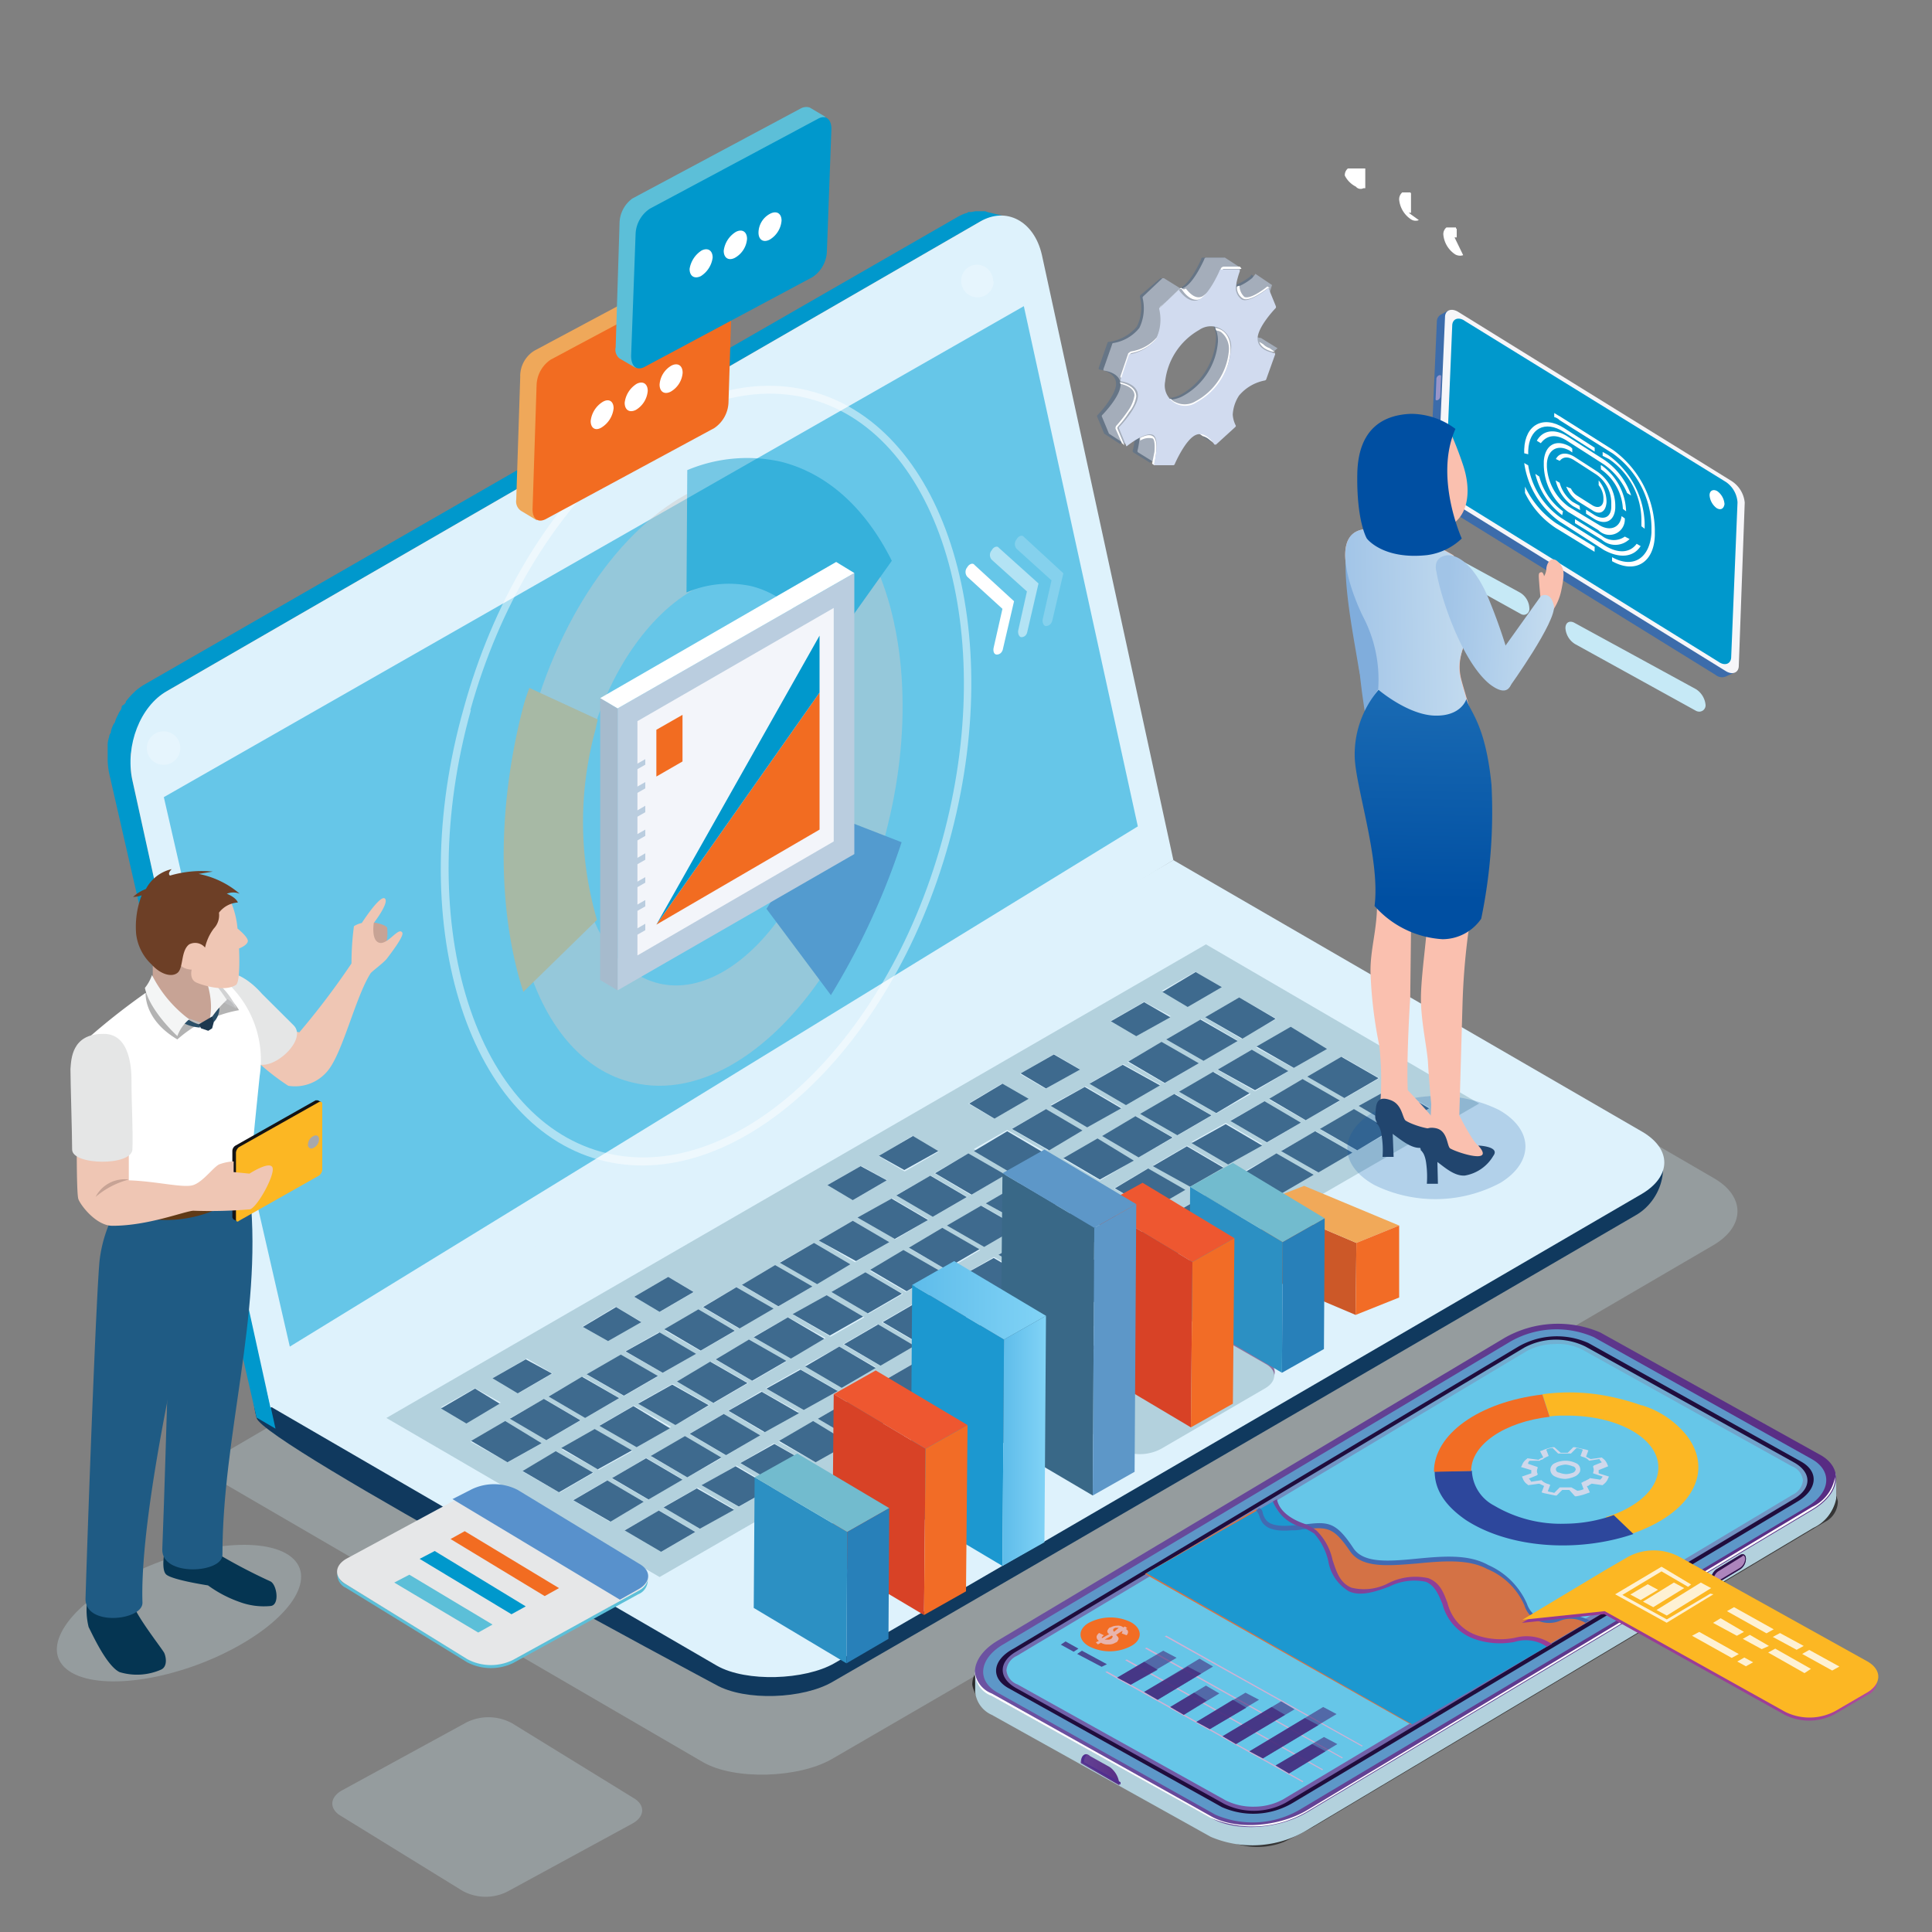<svg id="Application_development" data-name="Application development" xmlns="http://www.w3.org/2000/svg" xmlns:xlink="http://www.w3.org/1999/xlink" viewBox="0 0 150 150"><rect x="0" y="0" width="150" height="150" fill="#808080" stroke="none"/><defs><style>.cls-1,.cls-31{fill:#c7dde5;}.cls-1,.cls-10,.cls-30,.cls-43{opacity:0.3;}.cls-1,.cls-10,.cls-101,.cls-16,.cls-43,.cls-61,.cls-62,.cls-92,.cls-93,.cls-99{isolation:isolate;}.cls-2{fill:#10395e;}.cls-3{fill:#def2fc;}.cls-4{fill:#0098cc;}.cls-5{fill:#66c6e8;}.cls-6{fill:#b3d1dd;}.cls-7{fill:#3e6a8e;}.cls-8{fill:#8d729f;}.cls-101,.cls-9,.cls-92,.cls-99{opacity:0.8;}.cls-10,.cls-101,.cls-11{fill:#fff;}.cls-12{fill:#c6e9f6;}.cls-13{fill:#3c6cab;}.cls-14{fill:#f6f6f9;}.cls-15{fill:#9996c9;}.cls-16{fill:#044ea0;}.cls-16,.cls-54{opacity:0.2;}.cls-17{fill:#fac0af;}.cls-18{fill:#21456e;}.cls-19{fill:#80addc;}.cls-20{fill:#c3dcee;}.cls-21{fill:url(#linear-gradient);}.cls-22{fill:url(#linear-gradient-2);}.cls-23{fill:#004fa2;}.cls-24{fill:url(#linear-gradient-3);}.cls-25{fill:url(#linear-gradient-4);}.cls-26{opacity:0.47;}.cls-27{fill:#cacac9;}.cls-28{fill:#3d6ab2;}.cls-29{fill:#f1a959;}.cls-32{fill:#5cbfd8;}.cls-33{fill:#e6e7e8;}.cls-34{fill:#5891cc;}.cls-35{fill:#f26c21;}.cls-36{fill:#efa85a;}.cls-37{fill:#c7a395;}.cls-38{fill:#efc6b4;}.cls-39{fill:#e5e6e6;}.cls-40{fill:#053552;}.cls-41{fill:#1f5b84;}.cls-42{fill:#5f3a16;}.cls-44{fill:#d1d2d3;}.cls-45{fill:#bcbdbf;}.cls-46{fill:#2a4f68;}.cls-47{fill:#f4f5f5;}.cls-48{fill:#1c374e;}.cls-49{fill:#6d3f26;}.cls-50{fill:#131315;}.cls-51{fill:#fcb723;}.cls-52{fill:#a7a8ab;}.cls-53{opacity:0.5;}.cls-55{fill:#a4adba;}.cls-56{fill:#d1dbef;}.cls-57{fill:#bacddf;}.cls-58{fill:#a6bbcd;}.cls-59{fill:#f3f5fa;}.cls-60,.cls-93{opacity:0.7;}.cls-61{opacity:0.82;}.cls-62{opacity:0.91;}.cls-63{fill:url(#linear-gradient-5);}.cls-64{fill:#5d97c8;}.cls-65{fill:#1f0d3d;}.cls-66{fill:url(#linear-gradient-6);}.cls-67{fill:url(#linear-gradient-7);}.cls-68{fill:url(#linear-gradient-8);}.cls-69{fill:url(#linear-gradient-9);}.cls-70{fill:url(#linear-gradient-10);}.cls-71{fill:url(#linear-gradient-11);}.cls-72{fill:url(#linear-gradient-12);}.cls-73{fill:url(#linear-gradient-13);}.cls-74{fill:#4e2e90;}.cls-75{fill:#ceb2d5;}.cls-76{opacity:0.6;}.cls-77{fill:url(#linear-gradient-14);}.cls-78{fill:url(#linear-gradient-15);}.cls-79{fill:url(#linear-gradient-16);}.cls-80{fill:url(#linear-gradient-17);}.cls-81{fill:url(#linear-gradient-18);}.cls-82{fill:url(#linear-gradient-19);}.cls-83{fill:url(#linear-gradient-20);}.cls-84{fill:url(#linear-gradient-21);}.cls-85{fill:url(#linear-gradient-22);}.cls-86{fill:url(#linear-gradient-23);}.cls-87{fill:url(#linear-gradient-24);}.cls-88{fill:url(#linear-gradient-25);}.cls-89{fill:url(#linear-gradient-26);}.cls-90{fill:url(#linear-gradient-27);}.cls-91{fill:#f26d24;}.cls-92{fill:url(#linear-gradient-28);}.cls-93{fill:#e4d3e7;}.cls-94{fill:#d47245;}.cls-95{fill:#1c98d0;}.cls-96{fill:#426ab2;}.cls-97{fill:url(#linear-gradient-29);}.cls-98{fill:url(#linear-gradient-30);}.cls-99{fill:#e9dcec;}.cls-100{fill:url(#linear-gradient-31);}.cls-102{fill:#cc5828;}.cls-103{fill:#f26c26;}.cls-104{fill:#2c90c3;}.cls-105{fill:#72bbce;}.cls-106{fill:#2880b9;}.cls-107{fill:#d84226;}.cls-108{fill:#ee5730;}.cls-109{fill:#396887;}.cls-110{fill:url(#linear-gradient-32);}.cls-111{fill:url(#linear-gradient-33);}</style><linearGradient id="linear-gradient" x1="1142.98" y1="1354.77" x2="1152.94" y2="1354.77" gradientTransform="matrix(-1, 0.02, 0.02, 1, 1230.09, -1328.58)" gradientUnits="userSpaceOnUse"><stop offset="0" stop-color="#c3dbef"/><stop offset="1" stop-color="#a1c4e7"/></linearGradient><linearGradient id="linear-gradient-2" x1="1146.9" y1="1358.02" x2="1147.57" y2="1375.49" gradientTransform="matrix(-1, 0.02, 0.02, 1, 1230.09, -1328.58)" gradientUnits="userSpaceOnUse"><stop offset="0" stop-color="#1c6db5"/><stop offset="1" stop-color="#004fa2"/></linearGradient><linearGradient id="linear-gradient-3" x1="1137.07" y1="1354.68" x2="1144.94" y2="1354.14" xlink:href="#linear-gradient"/><linearGradient id="linear-gradient-4" x1="1137.16" y1="1355.88" x2="1145.03" y2="1355.32" xlink:href="#linear-gradient"/><linearGradient id="linear-gradient-5" x1="7492.31" y1="1356.31" x2="7559.31" y2="1356.31" gradientTransform="matrix(-1, 0.01, 0.01, 1, 7620.85, -1308.79)" gradientUnits="userSpaceOnUse"><stop offset="0" stop-color="#582c83"/><stop offset="1" stop-color="#6c53a2"/></linearGradient><linearGradient id="linear-gradient-6" x1="101.65" y1="1344.65" x2="110.5" y2="1285.78" gradientTransform="translate(-9.99 -1192.97) rotate(-0.57)" gradientUnits="userSpaceOnUse"><stop offset="0.03" stop-color="#71479b"/><stop offset="0.32" stop-color="#716bae"/><stop offset="0.96" stop-color="#71c6dd"/><stop offset="1" stop-color="#71cce0"/></linearGradient><linearGradient id="linear-gradient-7" x1="9294.31" y1="-104.95" x2="9297.55" y2="-104.95" gradientTransform="matrix(-0.86, 0.51, -0.48, 1.45, 8059.94, -4456.02)" gradientUnits="userSpaceOnUse"><stop offset="0" stop-color="#3d1f5e"/><stop offset="1" stop-color="#5e459b"/></linearGradient><linearGradient id="linear-gradient-8" x1="9294.31" y1="-104.95" x2="9297.55" y2="-104.95" gradientTransform="matrix(-0.86, 0.51, -0.48, 1.45, 8059.94, -4456.02)" gradientUnits="userSpaceOnUse"><stop offset="0" stop-color="#2f124a"/><stop offset="1" stop-color="#593f97"/></linearGradient><linearGradient id="linear-gradient-9" x1="9282.47" y1="-119.82" x2="9281.13" y2="-117.32" gradientTransform="matrix(-0.86, 0.51, -0.48, 1.45, 8059.94, -4456.02)" gradientUnits="userSpaceOnUse"><stop offset="0.06" stop-color="#9e79b5"/><stop offset="0.26" stop-color="#a07bb6"/><stop offset="0.36" stop-color="#a783bb"/><stop offset="0.44" stop-color="#b290c2"/><stop offset="0.49" stop-color="#c0a0cb"/><stop offset="0.51" stop-color="#c3a4cd"/><stop offset="0.52" stop-color="#ccb2d5"/><stop offset="0.53" stop-color="#dac7e1"/><stop offset="0.55" stop-color="#eee6f1"/><stop offset="0.56" stop-color="#fff"/><stop offset="0.57" stop-color="#eadeed"/><stop offset="0.58" stop-color="#dbc6e0"/><stop offset="0.59" stop-color="#d1b7d8"/><stop offset="0.6" stop-color="#ceb2d5"/><stop offset="0.66" stop-color="#b195c5"/><stop offset="0.71" stop-color="#997db8"/><stop offset="0.77" stop-color="#8a6eb0"/><stop offset="0.81" stop-color="#8569ad"/><stop offset="1" stop-color="#ad85bc"/></linearGradient><linearGradient id="linear-gradient-10" x1="9298.1" y1="-104.92" x2="9301.33" y2="-104.92" xlink:href="#linear-gradient-7"/><linearGradient id="linear-gradient-11" x1="9298.1" y1="-104.92" x2="9301.33" y2="-104.92" xlink:href="#linear-gradient-8"/><linearGradient id="linear-gradient-12" x1="9285.46" y1="-118.23" x2="9284.12" y2="-115.74" xlink:href="#linear-gradient-9"/><linearGradient id="linear-gradient-13" x1="7547.32" y1="1371.02" x2="7552.88" y2="1371.43" xlink:href="#linear-gradient-5"/><linearGradient id="linear-gradient-14" x1="354.21" y1="1328.96" x2="359.04" y2="1328.96" gradientTransform="translate(-274.15 -1189.06) rotate(-0.57)" gradientUnits="userSpaceOnUse"><stop offset="0" stop-color="#2e1d5b"/><stop offset="1" stop-color="#442b7d"/></linearGradient><linearGradient id="linear-gradient-15" x1="352.18" y1="1327.2" x2="359.02" y2="1327.2" xlink:href="#linear-gradient-14"/><linearGradient id="linear-gradient-16" x1="350.16" y1="1326.39" x2="355.74" y2="1326.39" xlink:href="#linear-gradient-14"/><linearGradient id="linear-gradient-17" x1="348.13" y1="1325.46" x2="352.97" y2="1325.46" xlink:href="#linear-gradient-14"/><linearGradient id="linear-gradient-18" x1="346.1" y1="1324.6" x2="349.93" y2="1324.6" xlink:href="#linear-gradient-14"/><linearGradient id="linear-gradient-19" x1="344.08" y1="1322.96" x2="349.49" y2="1322.96" xlink:href="#linear-gradient-14"/><linearGradient id="linear-gradient-20" x1="342.05" y1="1322.04" x2="346.62" y2="1322.04" xlink:href="#linear-gradient-14"/><linearGradient id="linear-gradient-21" x1="354.21" y1="1329.23" x2="358.07" y2="1329.23" xlink:href="#linear-gradient-14"/><linearGradient id="linear-gradient-22" x1="352.18" y1="1327.62" x2="357.55" y2="1327.62" xlink:href="#linear-gradient-14"/><linearGradient id="linear-gradient-23" x1="350.16" y1="1326.61" x2="355.03" y2="1326.61" xlink:href="#linear-gradient-14"/><linearGradient id="linear-gradient-24" x1="348.13" y1="1325.73" x2="352" y2="1325.73" xlink:href="#linear-gradient-14"/><linearGradient id="linear-gradient-25" x1="346.1" y1="1324.87" x2="348.97" y2="1324.87" xlink:href="#linear-gradient-14"/><linearGradient id="linear-gradient-26" x1="344.08" y1="1323.26" x2="348.51" y2="1323.26" xlink:href="#linear-gradient-14"/><linearGradient id="linear-gradient-27" x1="342.05" y1="1322.46" x2="345.15" y2="1322.46" xlink:href="#linear-gradient-14"/><linearGradient id="linear-gradient-28" x1="337.7" y1="1320.92" x2="341.22" y2="1320.92" xlink:href="#linear-gradient-14"/><linearGradient id="linear-gradient-29" x1="354.24" y1="1314.89" x2="375.66" y2="1314.89" gradientTransform="translate(-274.15 -1189.06) rotate(-0.57)" gradientUnits="userSpaceOnUse"><stop offset="0.04" stop-color="#644d9f"/><stop offset="0.38" stop-color="#73489c"/><stop offset="0.98" stop-color="#973d96"/></linearGradient><linearGradient id="linear-gradient-30" x1="5316.04" y1="1307.49" x2="5319.24" y2="1323.29" gradientTransform="matrix(-1, 0.01, 0.01, 1, 5428.16, -1276.33)" gradientUnits="userSpaceOnUse"><stop offset="0" stop-color="#4180c1"/><stop offset="1" stop-color="#2d479c"/></linearGradient><linearGradient id="linear-gradient-31" x1="390.18" y1="1324.86" x2="404.62" y2="1306.67" gradientTransform="translate(-274.15 -1189.06) rotate(-0.57)" gradientUnits="userSpaceOnUse"><stop offset="0.04" stop-color="#933894"/><stop offset="0.29" stop-color="#a24398"/><stop offset="0.78" stop-color="#cb5fa3"/><stop offset="1" stop-color="#df6ea9"/></linearGradient><linearGradient id="linear-gradient-32" x1="367.16" y1="1429.95" x2="377.57" y2="1429.95" gradientTransform="translate(-296.34 -1329)" gradientUnits="userSpaceOnUse"><stop offset="0" stop-color="#5ebcea"/><stop offset="1" stop-color="#81d3f6"/></linearGradient><linearGradient id="linear-gradient-33" x1="374.17" y1="1440.87" x2="377.56" y2="1440.87" xlink:href="#linear-gradient-32"/></defs><g id="Risk_and_Crisis_Management" data-name="Risk and Crisis Management"><g id="Risk_and_Crisis_Management-2" data-name="Risk and Crisis Management-2"><path class="cls-1" d="M15.37,114l39.22,22.82c2.46,1.41,7.44,1.23,10-.25C81.93,126.53,133,96.69,133,96.69c2.52-1.47,2.52-3.81.06-5.22L93.38,68.41Z"/><path class="cls-2" d="M19.92,110.09c.55,2,35.65,20.71,35.65,20.71,2.28,1.3,6.83,1.11,9.1-.24C80.59,121.4,127,94.35,127,94.35c2.27-1.29,3-4.73.74-6.09l-36.65-20S14.75,90.91,19.92,110.09Z"/><path class="cls-3" d="M19.67,108.43l36,20.9c2.28,1.29,6.83,1.11,9.1-.19,15.86-9.16,62.71-36.45,62.71-36.45,2.27-1.35,2.34-3.44.06-4.8L91.1,66.78Z"/><path class="cls-4" d="M10.2,58.45c.07-.25.07-.56.13-.8,0-.06.06-.13.06-.25.06-.31.18-.55.24-.8,0-.06,0-.06.07-.12.12-.25.18-.43.3-.68s.13-.18.19-.3a2.59,2.59,0,0,1,.37-.5.23.23,0,0,1,.06-.12,4.52,4.52,0,0,1,.55-.61l.12-.13c.19-.18.43-.3.68-.49L76,17.26a3.22,3.22,0,0,1,.74-.31l.25-.06c.12,0,.24-.06.37-.06H78c.12,0,.31.06.43.06l-1.78-.43a.56.56,0,0,0-.31-.06h-.61l-.31.06h-.19c-.06,0-.06,0-.12.06a3.22,3.22,0,0,0-.74.31L11.19,53.16a4.69,4.69,0,0,0-.68.49l-.12.12a5.5,5.5,0,0,0-.56.62c-.06.06-.06.06-.06.12s-.12.19-.24.25-.06.18-.13.31-.12.18-.18.3l-.06.13a2.7,2.7,0,0,0-.25.61l-.06.06h0a2.22,2.22,0,0,0-.24.62.21.21,0,0,1-.07.18c0,.06-.06.12-.06.19s-.06.18-.06.24a1.69,1.69,0,0,0-.06.55v1.11a5.58,5.58,0,0,0,.12,1l11.44,50,1.47.86L10.27,60.54a5.59,5.59,0,0,1-.13-1v-.92A.18.18,0,0,1,10.2,58.45Z"/><path class="cls-3" d="M76.1,17.2c2-1.17,4.18-.07,4.79,2.58l10.21,47L21,109.29,10.27,60.54c-.56-2.65.61-5.72,2.7-6.89Z"/><polygon class="cls-5" points="12.72 61.89 79.49 23.77 88.34 64.16 22.5 104.55 12.72 61.89"/><path class="cls-6" d="M114.84,85.68,51.21,122.44,30,110.09,93.63,73.32Zm-48.51,26.1L96,94.72,93.1,93.06,63.5,110.15ZM85.2,88.45,82.56,90l2.83,1.66L88,90.11Zm9.23-2,2.67-1.51-2.83-1.72L91.6,84.78l2.83,1.66Zm-36,20.78,2.64-1.54L58.19,104l-2.65,1.54Zm8.76-8.45-2.64,1.53L67.44,102l2.66-1.54ZM49.43,112.36l2.67-1.58-2.89-1.66-2.64,1.54,2.89,1.66ZM79.1,95.27l-2.89-1.66-2.65,1.54,2.85,1.63Zm.12-3.38-2.64,1.54,2.82,1.66,2.65-1.54Zm-35.78,24,2.64-1.54-2.89-1.66-2.64,1.54Zm54-31.17L100,83.18l-2.83-1.66-2.64,1.54ZM70.1,97.12l-2.58,1.53,2.83,1.66L73,98.78Zm18.3-7.26,2.7-1.54-2.89-1.66L85.62,88.2l2.83,1.66ZM61.17,102.28l-2.65,1.5,2.89,1.66,2.69-1.56-2.89-1.6Zm-8.73,8.36,2.66-1.54-2.89-1.66-2.64,1.48,2.89,1.72ZM57.36,117,60,115.44l-2.83-1.66-2.64,1.53C54.47,115.31,57.36,117,57.36,117Zm41-28.28L101,87.16,98.18,85.5,95.53,87ZM71.1,101.11l-2.65,1.54,2.83,1.66,2.64-1.48Zm10.08-15-2.64,1.54,2.82,1.66L84,87.78l-2.83-1.66Zm9.22-2L93,82.58l-2.83-1.66-2.64,1.53ZM77.52,97.42l2.83,1.66L83,97.55l-2.83-1.66ZM75.1,92.93l-2.83-1.66-2.68,1.51,2.89,1.66Zm14-2.21-2.6,1.54,2.82,1.66L92,92.38Zm13.22.31L105,89.49l-2.83-1.66-2.64,1.48ZM63.2,96.5,60.55,98l2.89,1.66L66,98.16Zm-9.84,18.2L56,113.22l-2.82-1.66-2.59,1.54Zm9-5.23L65,107.94l-2.9-1.66-2.65,1.5,2.89,1.66Zm-7.93-4.61,2.67-1.54-2.88-1.54-2.58,1.53,2.77,1.6Zm-9,5.23,2.67-1.54-2.82-1.66-2.65,1.54,2.83,1.66ZM75.18,89.55l-2.64,1.54,2.83,1.69L78,91.24l-2.83-1.66ZM56.37,113,59,111.44l-2.83-1.66-2.65,1.54Zm-7.93-4.61,2.66-1.54-2.89-1.66-2.65,1.54Zm25.7-9-2.64,1.56,2.88,1.66L77,101.05,74.1,99.39ZM84.41,87.52,87.1,86l-2.83-1.66-2.69,1.45,2.83,1.72Zm-18.2,7.26-2.64,1.54L66.39,98,69,96.44ZM92.4,92.14,95,90.6l-2.83-1.66-2.64,1.54Zm-9.22,2-2.65,1.54,2.83,1.66L86,95.78Zm13.15.31L99,92.91l-2.83-1.66L93.5,92.78l2.83,1.66Zm-31.17,10.1L62.52,106l2.83,1.66L68,106.15Zm-8-4.61-2.63,1.54,2.83,1.66L60,101.6c.1,0-2.83-1.66-2.83-1.66Zm-5.83,20.54L54,118.94l-2.82-1.66-2.65,1.5,2.83,1.66Zm54-31.17L108,87.83l-2.83-1.66-2.64,1.54Zm-4-2.34L104,85.5l-2.83-1.66-2.64,1.53Zm-54,31.17L50,116.6l-2.89-1.66-2.64,1.54Zm46-35.78,2.77-1.58-2.83-1.66-2.65,1.54,2.83,1.66Zm-33,32.89L63,113.71l-2.91-1.66-2.64,1.54Zm-20.9-1.72,2.63-1.48-2.89-1.66-2.64,1.54,2.89,1.6Zm61-30.62,2.58-1.47-2.84-1.66-2.65,1.54,2.89,1.59ZM64.18,100.56l-2.58,1.53,2.89,1.69,2.61-1.5Zm-8.73,8.36,2.65-1.54-2.89-1.66-2.64,1.54,2.89,1.66Zm36-20.78L94.1,86.6l-2.83-1.66-2.68,1.54Zm-9.23,2-2.64,1.47,2.89,1.66,2.63-1.49-2.83-1.6Zm-35.78,24,2.66-1.47L46.21,111l-2.58,1.54,2.88,1.59ZM76.1,97.05l-2.89-1.66-2.59,1.54,2.89,1.66ZM42.48,111.78l2.62-1.51-2.83-1.66-2.64,1.48C39.65,110.15,42.48,111.78,42.48,111.78Zm62-26.56,2.62-1.51-2.89-1.66-2.58,1.54,2.83,1.66Zm-54.1,31.17L53,114.85l-2.83-1.66-2.67,1.59,2.83,1.66Zm35.72-24L83.48,94l2.83,1.66L89,94.1Zm1.32-6.66,2.68-1.51-2.89-1.6-2.58,1.47Zm-9.22,2-2.59,1.48,2.83,1.66,2.66-1.49Zm-14.82,25.7L66,112l-2.92-1.61-2.64,1.54,2.89,1.6Zm44.94-26L111,86l-2.86-1.62-2.55,1.45Zm-49,23.67L62,109.62,59.1,108l-2.58,1.53,2.76,1.66Zm36-20.78L98,88.84l-2.83-1.66-2.64,1.47ZM51.45,106.58,54,105.11l-2.89-1.66-2.59,1.47Zm2.89,12.11L57,117.16l-2.83-1.66L51.52,117Zm5.84-20.47L57.6,99.78l2.83,1.66L63,99.9Zm39.16-5.53,2.59-1.48L99,89.62l-2.65,1.47Zm-27.24,2-2.83-1.66-2.58,1.53,2.83,1.66Zm2.46,4.42,2.78,1.64L80,99.25l-2.83-1.66Zm21.88-18.5L99.1,79.1l-2.89-1.66L93.57,79l2.82,1.66ZM68.1,102.83l-2.64,1.54L68.29,106l2.64-1.54ZM70.81,88.2l-2.57,1.58,2,1.17,2.65-1.54-2-1.17ZM51.88,99.14l-2.64,1.54,2,1.17,2.64-1.54ZM88.83,77.78l-2.58,1.48,2,1.17,2.64-1.54Zm-11,6.33-2.65,1.57,2,1.17,2.58-1.54-2-1.17Zm4-2.27-2.64,1.54,2,1.16L83.83,83Zm-41,23.67L38.25,107l2,1.17,2.65-1.53-2-1.17Zm-3.95,2.27-2.64,1.48,2,1.17,2.64-1.54Zm10.33-3.69,2.58-1.47-2-1.17L45.21,103Zm45-25.94,2.59-1.54-2-1.16-2.58,1.47ZM66.82,90.54,64.24,92l2,1.17,2.64-1.54-2-1.1Z"/><polygon class="cls-7" points="72.6 91.09 75.43 92.75 78.07 91.21 75.18 89.55 72.6 91.09"/><polygon class="cls-7" points="93.57 78.98 96.46 80.64 99.04 79.1 96.21 77.44 93.57 78.98"/><polygon class="cls-7" points="81.58 85.86 84.41 87.53 87.05 86.05 84.22 84.39 81.58 85.86"/><polygon class="cls-7" points="89.51 90.54 92.4 92.14 94.98 90.66 92.15 89 89.51 90.54"/><polygon class="cls-7" points="90.25 77.01 92.21 78.18 94.86 76.64 92.83 75.47 90.25 77.01"/><polygon class="cls-7" points="86.25 79.29 88.22 80.45 90.86 78.98 88.83 77.81 86.25 79.29"/><polygon class="cls-7" points="90.55 80.7 93.44 82.36 96.09 80.82 93.2 79.16 90.55 80.7"/><polygon class="cls-7" points="97.56 81.25 100.45 82.91 103.03 81.44 100.21 79.72 97.56 81.25"/><polygon class="cls-7" points="87.6 82.42 90.43 84.08 93.07 82.55 90.18 80.89 87.6 82.42"/><polygon class="cls-7" points="79.24 83.34 81.21 84.51 83.85 83.04 81.82 81.87 79.24 83.34"/><polygon class="cls-7" points="94.55 83.04 97.44 84.64 100.02 83.16 97.19 81.5 94.55 83.04"/><polygon class="cls-7" points="101.5 83.59 104.38 85.25 107.03 83.71 104.14 82.05 101.5 83.59"/><polygon class="cls-7" points="84.59 84.14 87.42 85.8 90.06 84.27 87.17 82.67 84.59 84.14"/><polygon class="cls-7" points="91.54 84.76 94.43 86.42 97.01 84.88 94.18 83.22 91.54 84.76"/><polygon class="cls-7" points="75.25 85.68 77.21 86.85 79.86 85.31 77.83 84.14 75.25 85.68"/><polygon class="cls-7" points="98.54 85.31 101.37 86.97 104.02 85.44 101.13 83.78 98.54 85.31"/><polygon class="cls-7" points="105.49 85.86 108.32 87.53 110.96 86.05 108.14 84.39 105.49 85.86"/><polygon class="cls-7" points="88.52 86.48 91.41 88.14 94.06 86.6 91.17 84.94 88.52 86.48"/><polygon class="cls-7" points="95.53 87.03 98.36 88.69 101 87.16 98.18 85.5 95.53 87.03"/><polygon class="cls-7" points="78.57 87.65 81.46 89.31 84.04 87.77 81.21 86.11 78.57 87.65"/><polygon class="cls-7" points="85.57 88.2 88.4 89.86 91.04 88.32 88.16 86.66 85.57 88.2"/><polygon class="cls-7" points="92.52 88.75 95.35 90.41 97.99 88.94 95.16 87.28 92.52 88.75"/><polygon class="cls-7" points="68.24 89.74 70.21 90.84 72.85 89.37 70.88 88.2 68.24 89.74"/><polygon class="cls-7" points="75.62 89.37 78.44 91.03 81.02 89.49 78.2 87.83 75.62 89.37"/><polygon class="cls-7" points="82.56 89.92 85.39 91.58 88.03 90.11 85.21 88.39 82.56 89.92"/><polygon class="cls-7" points="96.52 91.09 99.34 92.75 101.99 91.21 99.1 89.55 96.52 91.09"/><polygon class="cls-7" points="64.24 92.01 66.21 93.18 68.85 91.64 66.82 90.54 64.24 92.01"/><polygon class="cls-7" points="79.55 91.64 82.44 93.3 85.02 91.83 82.19 90.17 79.55 91.64"/><polygon class="cls-7" points="86.56 92.26 89.38 93.92 92.03 92.38 89.14 90.72 86.56 92.26"/><polygon class="cls-7" points="69.59 92.81 72.42 94.47 75.06 92.94 72.23 91.28 69.59 92.81"/><polygon class="cls-7" points="93.5 92.81 96.33 94.47 98.98 92.94 96.15 91.28 93.5 92.81"/><polygon class="cls-7" points="83.54 93.98 86.37 95.64 89.02 94.1 86.13 92.44 83.54 93.98"/><polygon class="cls-7" points="66.58 94.53 69.47 96.19 72.05 94.72 69.22 93.06 66.58 94.53"/><polygon class="cls-7" points="73.52 95.15 76.41 96.81 79.06 95.27 76.17 93.61 73.52 95.15"/><polygon class="cls-7" points="80.53 95.7 83.36 97.36 86 95.82 83.18 94.16 80.53 95.7"/><polygon class="cls-7" points="63.57 96.32 66.46 97.91 69.04 96.44 66.21 94.78 63.57 96.32"/><polygon class="cls-7" points="70.57 96.87 73.4 98.53 76.04 96.99 73.16 95.33 70.57 96.87"/><polygon class="cls-7" points="77.52 97.42 80.41 99.08 82.99 97.61 80.16 95.95 77.52 97.42"/><polygon class="cls-7" points="60.55 98.04 63.44 99.7 66.02 98.16 63.2 96.5 60.55 98.04"/><polygon class="cls-7" points="67.56 98.59 70.39 100.25 73.03 98.71 70.14 97.05 67.56 98.59"/><polygon class="cls-7" points="74.51 99.14 77.4 100.86 79.98 99.33 77.15 97.67 74.51 99.14"/><polygon class="cls-7" points="57.6 99.76 60.43 101.42 63.07 99.88 60.18 98.22 57.6 99.76"/><polygon class="cls-7" points="49.24 100.68 51.21 101.85 53.85 100.31 51.88 99.14 49.24 100.68"/><polygon class="cls-7" points="64.55 100.31 67.38 101.97 70.02 100.44 67.19 98.78 64.55 100.31"/><polygon class="cls-7" points="71.5 100.93 74.38 102.59 77.03 101.05 74.14 99.39 71.5 100.93"/><polygon class="cls-7" points="54.59 101.48 57.42 103.14 60.06 101.6 57.17 99.94 54.59 101.48"/><polygon class="cls-7" points="61.54 102.03 64.43 103.69 67.01 102.22 64.18 100.56 61.54 102.03"/><polygon class="cls-7" points="45.25 103.02 47.21 104.12 49.79 102.65 47.83 101.48 45.25 103.02"/><polygon class="cls-7" points="68.54 102.65 71.37 104.31 74.02 102.77 71.19 101.11 68.54 102.65"/><polygon class="cls-7" points="51.58 103.2 54.4 104.86 57.05 103.32 54.22 101.66 51.58 103.2"/><polygon class="cls-7" points="58.52 103.82 61.41 105.48 64 103.94 61.17 102.28 58.52 103.82"/><polygon class="cls-7" points="65.53 104.37 68.36 106.03 71 104.49 68.18 102.83 65.53 104.37"/><polygon class="cls-7" points="48.57 104.92 51.45 106.58 54.04 105.11 51.21 103.45 48.57 104.92"/><polygon class="cls-7" points="55.57 105.54 58.4 107.2 61.05 105.66 58.15 104 55.57 105.54"/><polygon class="cls-7" points="62.52 106.09 65.35 107.75 67.99 106.21 65.16 104.55 62.52 106.09"/><polygon class="cls-7" points="38.24 107.01 40.2 108.18 42.85 106.64 40.82 105.54 38.24 107.01"/><polygon class="cls-7" points="45.55 106.7 48.44 108.36 51.08 106.83 48.2 105.17 45.55 106.7"/><polygon class="cls-7" points="52.56 107.26 55.39 108.92 58.03 107.38 55.14 105.72 52.56 107.26"/><polygon class="cls-7" points="42.6 108.43 45.43 110.09 48.07 108.55 45.18 106.89 42.6 108.43"/><polygon class="cls-7" points="34.24 109.35 36.21 110.52 38.79 108.98 36.88 107.81 34.24 109.35"/><polygon class="cls-7" points="49.55 108.98 52.44 110.64 55.02 109.1 52.19 107.5 49.55 108.98"/><polygon class="cls-7" points="56.56 109.53 59.38 111.19 62.03 109.72 59.14 108.06 56.56 109.53"/><polygon class="cls-7" points="39.59 110.15 42.42 111.81 45.06 110.27 42.23 108.61 39.59 110.15"/><polygon class="cls-7" points="63.5 110.15 66.33 111.81 95.96 94.72 93.13 93.06 63.5 110.15"/><polygon class="cls-7" points="46.54 110.7 49.43 112.36 52.01 110.89 49.18 109.17 46.54 110.7"/><polygon class="cls-7" points="53.55 111.32 56.37 112.98 59.02 111.44 56.19 109.78 53.55 111.32"/><polygon class="cls-7" points="36.58 111.87 39.4 113.53 42.05 112.05 39.22 110.33 36.58 111.87"/><polygon class="cls-7" points="60.49 111.87 63.32 113.53 65.96 112.05 63.13 110.33 60.49 111.87"/><polygon class="cls-7" points="43.58 112.42 46.41 114.08 49.06 112.61 46.17 110.95 43.58 112.42"/><polygon class="cls-7" points="50.53 113.04 53.36 114.7 56 113.16 53.18 111.5 50.53 113.04"/><polygon class="cls-7" points="57.48 113.59 60.31 115.25 62.95 113.71 60.12 112.11 57.48 113.59"/><polygon class="cls-7" points="40.57 114.21 43.4 115.86 46.04 114.33 43.15 112.67 40.57 114.21"/><polygon class="cls-7" points="47.52 114.76 50.35 116.42 52.99 114.88 50.16 113.22 47.52 114.76"/><polygon class="cls-7" points="54.47 115.31 57.36 116.97 59.94 115.5 57.11 113.84 54.47 115.31"/><polygon class="cls-7" points="44.51 116.48 47.4 118.14 49.98 116.6 47.15 114.94 44.51 116.48"/><polygon class="cls-7" points="51.52 117.03 54.34 118.69 56.99 117.22 54.1 115.56 51.52 117.03"/><polygon class="cls-7" points="48.5 118.82 51.33 120.48 53.98 118.94 51.15 117.28 48.5 118.82"/><polygon class="cls-7" points="76.54 93.43 79.43 95.03 82.01 93.55 79.18 91.89 76.54 93.43"/><polygon class="cls-7" points="59.51 107.81 62.4 109.47 65.04 108 62.15 106.34 59.51 107.81"/><polygon class="cls-7" points="99.47 89.37 102.36 91.03 105 89.49 102.11 87.83 99.47 89.37"/><polygon class="cls-7" points="102.48 87.65 105.37 89.31 107.95 87.77 105.12 86.11 102.48 87.65"/><path class="cls-8" d="M80.84,106.83c-.92.55-.92,1.41,0,1.9l6,3.45a3.55,3.55,0,0,0,3.32,0l8.12-4.68c.92-.55.92-1.41,0-1.9l-6-3.44a3.86,3.86,0,0,0-3.32,0Z"/><path class="cls-6" d="M80.84,107.14c-.92.55-.92,1.41,0,1.9l6,3.44a3.49,3.49,0,0,0,3.32,0l8.08-4.7c.92-.55.92-1.41,0-1.9l-6-3.45a3.55,3.55,0,0,0-3.32,0Z"/><g class="cls-9"><path class="cls-10" d="M14,58.08a1.3,1.3,0,1,1-1.3-1.3h0A1.3,1.3,0,0,1,14,58.08Z"/></g><g class="cls-9"><path class="cls-10" d="M77.15,21.87a1.26,1.26,0,0,1-2.52-.09h0a1.23,1.23,0,0,1,1.25-1.23h0a1.29,1.29,0,0,1,1.23,1.29Z"/></g><path class="cls-11" d="M105.86,14.61H106v-.37h0v-.06h0v-.06h0v-.06h0V14h0v-.06h0v-.06h0v-.1h0v-.49h0v-.06h0v-.06h0v-.09h-1.35a.67.67,0,0,0-.24.55,1.93,1.93,0,0,0,.86.86A.47.47,0,0,0,105.86,14.61Z"/><path class="cls-11" d="M109.37,16.52h.18v-.06h0V16.4h0v-.68h0v-.06h0v-.12h0v-.07h0v-.06h0v-.06h0v-.06h0v-.12h0v-.06h0V15h0l-.06-.06h-.62a.71.71,0,0,0-.24.56,2.07,2.07,0,0,0,.92,1.53.66.66,0,0,0,.61.06h0Z"/><path class="cls-11" d="M112.93,18.43h.17v-.07h0V18.3h0v-.06h0v-.06h0v-.06h0v-.06h0V18h0v-.07h0v-.06h0v-.09h0l-.06-.06h0v-.06h-.74a.67.67,0,0,0-.24.55,2.06,2.06,0,0,0,.92,1.54.75.75,0,0,0,.62.06h0Z"/><path class="cls-12" d="M131.68,55.19,122.28,50a1.58,1.58,0,0,1-.74-1.23c0-.43.3-.61.67-.43l9.47,5.17a1.63,1.63,0,0,1,.74,1.23h0a.49.49,0,0,1-.45.51A.55.55,0,0,1,131.68,55.19Z"/><path class="cls-12" d="M112.5,43,118,46a1.48,1.48,0,0,1,.74,1.23.45.45,0,0,1-.37.5.48.48,0,0,1-.31-.07l-4-2.22-1.42-.79a1.64,1.64,0,0,1-.73-1.23h0C111.76,43,112.1,42.83,112.5,43Z"/><path class="cls-13" d="M134.75,52.18l-.86-1.6.56-.31.43-10.94a2.06,2.06,0,0,0-1-1.66L114.59,25.78l-1,.55-1.17-2.21-.56.31h0a.62.62,0,0,0-.3.49L111,37.58a2,2,0,0,0,.93,1.66L133.2,52.4a.77.77,0,0,0,.8.12Z"/><path class="cls-14" d="M111.64,37.3l.55-12.67c0-.55.49-.73,1-.43l21.27,13.16a2.24,2.24,0,0,1,1,1.66L135,51.68c0,.56-.49.74-1,.43L112.62,38.9A2,2,0,0,1,111.64,37.3Z"/><path class="cls-4" d="M112.25,37.3l.5-12c0-.55.49-.74,1-.37L134,37.42A2.08,2.08,0,0,1,134.9,39l-.49,12c0,.55-.5.74-1,.37L113.18,38.84A2,2,0,0,1,112.25,37.3Z"/><path class="cls-11" d="M125.16,43.26v.31c1.79,1,3.26.12,3.32-2v-.49a7.85,7.85,0,0,0-3.25-6.15l-4.13-2.61c-.13-.06-.31-.19-.43-.25v.31a.94.94,0,0,1,.43.25l4.12,2.58a7.18,7.18,0,0,1,3,5.65v.5C128.1,43.32,126.82,44.18,125.16,43.26Z"/><path class="cls-11" d="M123.81,42.46l-3-1.84a7.2,7.2,0,0,1-2.41-2.84v.49A6.82,6.82,0,0,0,120.8,41l3,1.84Z"/><path class="cls-11" d="M124.92,35.64a5.79,5.79,0,0,1,2.52,4.79v.43l.25.19v-.43a6.8,6.8,0,0,0-2.83-5.29l-.43-.24v.3Z"/><path class="cls-11" d="M127.38,42.4l-.31-.18c-.49.67-1.35.8-2.4.18l-3.5-2.21a6.09,6.09,0,0,1-2.52-4.06l-.31-.18a6.75,6.75,0,0,0,2.76,4.55l3.44,2.21C125.78,43.38,126.82,43.26,127.38,42.4Z"/><path class="cls-11" d="M118.65,35.27V35c.06-1.72,1.29-2.4,2.76-1.47l2.4,1.53v-.3l-2.4-1.54c-1.59-1-3-.25-3.07,1.66v.31Z"/><path class="cls-11" d="M121.35,39.7A4.92,4.92,0,0,1,119.51,37l-.31-.21A5.71,5.71,0,0,0,121.29,40Z"/><path class="cls-11" d="M126.52,41.85l-.37-.19a1.47,1.47,0,0,1-1.78-.06l-2.09-1.29v.31l2.09,1.29A1.58,1.58,0,0,0,126.52,41.85Z"/><path class="cls-11" d="M121.66,34.22l2.89,1.85a5.2,5.2,0,0,1,1.78,2.21l.31.19a5.45,5.45,0,0,0-2.09-2.77l-2.89-1.84c-1-.62-1.91-.43-2.34.36l.31.19C120.1,33.78,120.8,33.67,121.66,34.22Z"/><path class="cls-11" d="M124.3,36.44A4,4,0,0,1,126,39.51l.25.19a4.54,4.54,0,0,0-1.91-3.57h-.06Z"/><path class="cls-11" d="M126.15,40.25l-.25-.18c-.12.92-.92,1.22-1.78.67l-2.34-1.41a4.13,4.13,0,0,1-1.68-3.08V36c.06-1.11.86-1.54,1.79-1l.18.13v-.3l-.12-.12c-1.11-.68-2-.19-2.09,1.1v.31a4.6,4.6,0,0,0,1.9,3.63l2.34,1.41a1.19,1.19,0,0,0,2.05-.86Z"/><path class="cls-11" d="M123.81,40l-.67-.43v.31l.67.43c.86.49,1.54.12,1.6-.86v-.18a3.22,3.22,0,0,0-1.48-2.71l-1.72-1.11c-.61-.36-1.16-.3-1.41.19l.3.14c.24-.3.61-.37,1.1-.06l1.72,1.11a2.7,2.7,0,0,1,1.18,2.31v.19C125.1,40.13,124.55,40.43,123.81,40Z"/><path class="cls-11" d="M122.64,39.27l-.55-.31a2.76,2.76,0,0,1-1-1.48l-.31-.18a3.4,3.4,0,0,0,1.35,2l.55.3Z"/><path class="cls-11" d="M124.73,39V38.9a2.6,2.6,0,0,0-.61-1.6v.37a1.64,1.64,0,0,1,.37,1v.13c0,.49-.37.73-.86.43l-1.17-.74a1.26,1.26,0,0,1-.49-.56l-.37-.15a2.54,2.54,0,0,0,.86,1.11l1.17.73C124.18,40,124.67,39.78,124.73,39Z"/><path class="cls-11" d="M133.28,39.45a1.37,1.37,0,0,1-.55-1c0-.37.3-.5.61-.31a1.36,1.36,0,0,1,.55,1C133.83,39.51,133.59,39.63,133.28,39.45Z"/><path class="cls-15" d="M111.46,31l.06-1.54a.32.32,0,0,1,.18-.31c.12-.06.19,0,.19.06l-.07,1.54a.35.35,0,0,1-.18.31C111.52,31.09,111.46,31.09,111.46,31Z"/><path class="cls-16" d="M116.5,91.83a10.74,10.74,0,0,1-9.78.18c-2.76-1.53-2.83-4-.12-5.65a10.72,10.72,0,0,1,9.77-.19C119.1,87.71,119.1,90.23,116.5,91.83Z"/><path class="cls-17" d="M112.25,32.78a28.58,28.58,0,0,1,1.3,3.2c.86,2.46.24,4.42-1.23,4.92C111.15,41.29,112.25,32.78,112.25,32.78Z"/><path class="cls-17" d="M109.3,84.64c-.12-2.46.19-7.2.19-7.2l.06-5.1.55-10.14a3.15,3.15,0,0,0,.06.61,5.59,5.59,0,0,1,.13-1,12.43,12.43,0,0,1,.8-3l-5.78.13a6.31,6.31,0,0,0,.37,2.15c.86,1.9,1.16,6.45,1.23,8.73s-.56,3.87-.5,5.78a33.88,33.88,0,0,0,.68,5.59,24.28,24.28,0,0,1,.06,4.67c0,.74,6.76,4.12,4.12,1C111.21,86.66,109.3,84.64,109.3,84.64Z"/><path class="cls-18" d="M111.33,86.85s1.72.06,1.17.74a3.55,3.55,0,0,1-2.21,1.53c-.92.06-1.91-1-2.58-1.35s-1-.68-.93-1.23-.06-1.6,1.23-1.11c.92.37.86,1.48,1.17,1.6C109.86,87.46,112.62,88.26,111.33,86.85Z"/><path class="cls-18" d="M106.78,87.16s.37.12.49,1a7.09,7.09,0,0,1,.07,1.66h.86l-.1-2.54Z"/><path class="cls-17" d="M114.9,89c-.37.06-1.6-2.4-1.6-2.4l.25-8.67A53.73,53.73,0,0,1,114,72.4c3.07-10.88-.31-18.13-.62-20s.86-3,1.11-5-1.66-4.3-1.66-4.3-4.12-2.52-7-2-.49,5.72.12,6.88A10.63,10.63,0,0,1,107,53.52c-1.41,1.78-2.15,5.53-1.29,7.5a23.1,23.1,0,0,1,1.1,6l2.71-.06v.43h.31l.24-5.1s.74,8,.74,9.16-.49,4.3-.49,6.08.49,3.88.55,5,.25,3.2.25,3.2l-.13,3s1.11-.24,1.17.06a15.18,15.18,0,0,0,.93,1.79l1.29-.06s1-1.11,1.35-1.17S115.21,88.94,114.9,89Z"/><path class="cls-19" d="M104.63,42.28s.06-1.11,1.11-.92,1.9,1.66,2,4.48a36.78,36.78,0,0,1-.25,5.84c-.12.25-1.54,3-2,.19S104.1,44.49,104.63,42.28Z"/><path class="cls-20" d="M106.72,57.71a4,4,0,0,0,.19,1.72c.3,1.11.55,1.48,1.16,1.66s.68-.37.56-.8a1.77,1.77,0,0,1-.13-.55s.25.3.37.12.13-.18-.3-.86a11.7,11.7,0,0,0-.68-1Z"/><path class="cls-19" d="M107.71,52l.61,6.89s-.25.8-1.23.12-1.6-7.5-1.6-7.5S107.15,49.41,107.71,52Z"/><path class="cls-21" d="M105.8,41.11c2.83-.49,7,2,7,2s1.9,2.27,1.66,4.3-1.42,3.2-1.11,5c.12.74.68,2.22,1.17,4.43l-9,.18a8.83,8.83,0,0,1,1.48-3.5A10.49,10.49,0,0,0,105.89,48C105.31,46.89,103,41.6,105.8,41.11Z"/><path class="cls-22" d="M113.85,54.27s-.37,1.35-2.46,1.29-4.36-2-4.36-2a7.72,7.72,0,0,0-1.85,5.22c.07,2.34,2,8,1.54,11.56A7.65,7.65,0,0,0,112,72.92a3.65,3.65,0,0,0,3-1.59,40.75,40.75,0,0,0,.8-10.39C115.33,56.17,114.1,55.25,113.85,54.27Z"/><path class="cls-18" d="M114.77,88.94s1.73.06,1.17.8a3.17,3.17,0,0,1-2.21,1.53c-1,.07-1.91-1-2.58-1.35s-1-.67-.92-1.23.24-1.29,1.23-1.1.86,1.47,1.16,1.59C113.3,89.55,116.1,90.41,114.77,88.94Z"/><path class="cls-18" d="M110.23,89.25s.36.12.49,1a7.67,7.67,0,0,1,.06,1.66h.86l-.06-2.52Z"/><path class="cls-23" d="M113,33.3a5.78,5.78,0,0,0-3.44-1.17c-2,.07-4.12,1-4.18,4.68s.74,5,.74,5,1.23,1.66,4.67,1.29a4.79,4.79,0,0,0,2.7-1.29S111.33,37.05,113,33.3Z"/><path class="cls-24" d="M111.52,44.37s-.31-1,.67-1.23,2.4.86,3.45,3.5a42.81,42.81,0,0,1,1.84,5.54c-.06.24.06,2.39-1.84.92C113.55,51.38,111.89,46.58,111.52,44.37Z"/><path class="cls-17" d="M120.49,47.5a4.33,4.33,0,0,0,.74-1.72c.25-1.23.25-1.66-.25-2.15s-.86,0-.92.49a1.24,1.24,0,0,1-.18.62s-.06-.37-.25-.31-.18.12-.12.92.12,1.29.12,1.29Z"/><path class="cls-25" d="M115.64,51.87l4-5.6s.74-.43,1,.74-3.45,6.33-3.45,6.33S115.33,52.67,115.64,51.87Z"/><g class="cls-26"><path class="cls-11" d="M36,55C40.51,38.59,52.68,27.52,63.1,30.41S78.23,49,73.68,65.41,56.93,92.87,46.54,90.05,31.35,71.42,36,55Zm.56.13c-4.49,16.1.06,31.53,10.14,34.3s22-8.05,26.44-24.16S73,33.78,63,31,41,39,36.52,55.13Z"/><path class="cls-27" d="M41.37,55.62l4.43,2c1.66-6.09,5.22-10.7,9-12.3V37.67C49.18,39.88,43.89,46.7,41.37,55.62ZM67.68,43.38,63.5,49.29c1.66,3.44,2,8.42.74,13.64-.18.74-.43,1.54-.67,2.28L68.1,67c.31-.92.56-1.84.8-2.83,2-8,1.35-15.67-1.17-20.78ZM41,75.05c1.48,4.73,4.31,8.11,8.12,9,5.29,1.29,11.13-2.52,15.31-9.16L61.1,70.43c-2.77,4.31-6.58,6.77-10,5.91-2.46-.62-4.31-2.77-5.35-5.84Z"/><path class="cls-4" d="M53.36,36.5,53.3,46a8.32,8.32,0,0,1,5-.5c2.52.62,4.49,2.53,5.78,5.29l5.16-7.25c-2-4-4.92-6.76-8.6-7.69A12,12,0,0,0,53.36,36.5Z"/><path class="cls-28" d="M59.51,70.56l5,6.7A56.49,56.49,0,0,0,70,65.39l-6.72-2.61A35.1,35.1,0,0,1,59.51,70.56Z"/><path class="cls-29" d="M40.51,55.31c-2,8-1.78,15.8.12,21.7l5.72-5.59a27.11,27.11,0,0,1-.12-14.76c.06-.3.12-.55.18-.8L41.1,53.41A15.36,15.36,0,0,0,40.51,55.31Z"/></g><g class="cls-30"><path class="cls-31" d="M26.56,139c-1,.55-1,1.48-.07,2l9.41,5.8a3.74,3.74,0,0,0,3.5.06l9.7-5.28c1-.55,1-1.47.06-2l-9.39-5.78a3.83,3.83,0,0,0-3.56-.07Z"/></g><path class="cls-32" d="M26.86,123l9.41,5.78a3.88,3.88,0,0,0,3.57.06l9.71-5.35a1.13,1.13,0,0,0,.74-1v.29a1.18,1.18,0,0,1-.74,1l-9.71,5.34a4,4,0,0,1-3.57-.06l-9.41-5.78a1.13,1.13,0,0,1-.67-1V122A1.08,1.08,0,0,0,26.86,123Z"/><path class="cls-33" d="M26.93,121c-1,.55-1,1.47-.07,2l9.41,5.81a3.88,3.88,0,0,0,3.57.06l9.71-5.35c1-.55,1-1.48.06-2l-9.41-5.71a3.86,3.86,0,0,0-3.56-.06Z"/><path class="cls-34" d="M36.64,115.62a4,4,0,0,1,3.56.06l9.41,5.72c1,.55.92,1.47-.06,2l-1.42.8-13-7.81Z"/><polygon class="cls-35" points="34.98 119.49 42.29 123.92 43.4 123.3 36.08 118.88 34.98 119.49"/><polygon class="cls-4" points="32.58 121.03 39.71 125.33 40.82 124.72 33.75 120.42 32.58 121.03"/><polygon class="cls-32" points="30.61 122.87 37.13 126.75 38.24 126.13 31.78 122.26 30.61 122.87"/><path class="cls-36" d="M41.5,27.22l13.09-7a.69.69,0,0,1,.68,0h0L56.5,21l-.93.24-.3,9.35a2.51,2.51,0,0,1-1.11,2l-12.48,6.7v1.11l-1.23-.74h0a.88.88,0,0,1-.37-.86l.31-9.53A2.32,2.32,0,0,1,41.5,27.22Z"/><path class="cls-35" d="M42.36,40.31l13.09-7.07a2.51,2.51,0,0,0,1.11-2l.3-9.52c0-.74-.43-1.11-1-.8l-13.1,7a2.48,2.48,0,0,0-1.1,2l-.31,9.53C41.31,40.25,41.74,40.62,42.36,40.31Z"/><path class="cls-11" d="M51.21,29.86c0,.55.37.8.86.55A1.85,1.85,0,0,0,53,28.94c0-.56-.37-.8-.86-.56A1.85,1.85,0,0,0,51.21,29.86Z"/><path class="cls-11" d="M48.5,31.27c0,.56.37.8.86.56a1.89,1.89,0,0,0,.93-1.48c0-.55-.37-.8-.86-.55A2,2,0,0,0,48.5,31.27Z"/><path class="cls-11" d="M45.86,32.69c0,.55.37.8.86.49a2,2,0,0,0,.92-1.48c0-.55-.37-.79-.86-.49A2,2,0,0,0,45.86,32.69Z"/><path class="cls-32" d="M49.1,15.41l13.09-7a.89.89,0,0,1,.68-.06h0l1.23.73-.86.31L63,18.78a2.51,2.51,0,0,1-1.11,2L49.36,27.46v1.11l-1.26-.74h0a.86.86,0,0,1-.3-.86l.3-9.59A2.43,2.43,0,0,1,49.1,15.41Z"/><path class="cls-4" d="M50,28.51l13.09-7a2.51,2.51,0,0,0,1.11-2L64.55,10c0-.73-.43-1.1-1-.8l-13.09,7a2.47,2.47,0,0,0-1.11,1.91L49,27.62C49,28.45,49.43,28.78,50,28.51Z"/><path class="cls-11" d="M58.89,18.06c0,.55.37.8.86.55a1.89,1.89,0,0,0,.93-1.48c0-.55-.37-.79-.86-.55A1.68,1.68,0,0,0,58.89,18.06Z"/><path class="cls-11" d="M56.19,19.47c0,.55.37.8.86.55A1.85,1.85,0,0,0,58,18.55c0-.55-.37-.8-.86-.55A2,2,0,0,0,56.19,19.47Z"/><path class="cls-11" d="M53.54,20.88c0,.56.37.8.87.56A2,2,0,0,0,55.33,20c0-.55-.37-.8-.86-.55A2.08,2.08,0,0,0,53.54,20.88Z"/><path class="cls-1" d="M5.59,129.88c2.52,1.42,8.3.49,12.91-2.09s6.21-5.78,3.69-7.19-8.3-.49-12.91,2.09S3.1,128.47,5.59,129.88Z"/><path class="cls-37" d="M28.89,71.6s1,.13,1.17.43a3.77,3.77,0,0,1-.12,1.42l-.92.37-.92-1Z"/><path class="cls-38" d="M22.87,80.09a2.38,2.38,0,0,1,.37.06,59.72,59.72,0,0,0,4.05-5.35,21.47,21.47,0,0,1,.19-2.89,1.92,1.92,0,0,1,.61-.25s1.42-2.21,1.79-1.9-.86,1.9-.86,1.9-.19,1.17.3,1.48c.68.43,1.6-1.23,1.91-.74.18.25-.92,1.66-1.17,2s-1.17,1-1.29,1.17c-1.17,1.84-2.15,6.14-3.32,7.56a3.28,3.28,0,0,1-3.07,1.17A18.12,18.12,0,0,1,20,82.45C21.1,81.62,22,80.89,22.87,80.09Z"/><path class="cls-39" d="M16.35,76c1.6-1.42,3.57.67,4,1.17l2.46,2.45c1.16,1.17-2,3.94-3.14,2.77-.86-.86-2.52-2.15-3.13-2.89C16.1,79,14.57,77.57,16.35,76Z"/><path class="cls-37" d="M11.86,75v1L12,77.45l1.59,2.4,2.22.93,2.3-1.25L17.49,77l-.92-2.15-2.83-.92A8,8,0,0,0,11.86,75Z"/><path class="cls-40" d="M16.84,120.6A43.61,43.61,0,0,0,21,122.78c.5.25.74,1.85,0,1.91a5.4,5.4,0,0,1-2.39-.31,9.47,9.47,0,0,1-2.46-1.29s-2.83-.43-3.26-.86-.06-2.09-.06-2.09A33.38,33.38,0,0,1,16.84,120.6Z"/><path class="cls-41" d="M19.43,92.87c.92,9.35-2.16,18.57-2.16,27.85,0,1.42-4.73,1.72-4.67-.43.31-7.81.68-23.73.92-25.94s2.89-1.66,2.89-1.66S19.1,92,19.43,92.87Z"/><path class="cls-40" d="M10.27,124.35c.12.86,2.15,3.44,2.45,3.93.13.19.37,1.11-.24,1.36a4.64,4.64,0,0,1-3.2.18c-1-.49-2.09-2.89-2.4-3.5a5.62,5.62,0,0,1-.12-2C6.82,124.29,10.27,124,10.27,124.35Z"/><path class="cls-41" d="M19.3,93.06c.19,5.28-4.61,7.87-4.61,7.87s-3.87,16-3.63,23.48c.07,1.41-4.48,1.91-4.42-.31.24-7.8.86-24.16,1.1-26.31a10.59,10.59,0,0,1,1.42-4.12C9.16,93.61,19.1,92.78,19.3,93.06Z"/><path class="cls-42" d="M19.43,90.72V92.2a9.77,9.77,0,0,1-7.63,2.46c-2.27-.25-2.7-1.36-2.7-1.36V92.07Z"/><path class="cls-11" d="M7,80.46A51.75,51.75,0,0,1,11.43,77c.49.43,3.32,2.52,3.32,2.52l1.36.13L16.6,79a5.35,5.35,0,0,0,0-3.07c.24.12,1.1.43,1.1.43a8.18,8.18,0,0,1,2.46,7.19c-.37,3.63-.61,5.84-.61,6.82s-4.37,3.14-7,3c-2.46-.18-3.57-1.1-3.69-1.78-.37-2-.31-3.38-.74-4.3S7.44,81.56,7,80.46Z"/><path class="cls-43" d="M16.35,79.1a9.55,9.55,0,0,1,2.21-.67A4.78,4.78,0,0,0,17.21,77l-.37.19C16.66,77.78,16.54,78.43,16.35,79.1Z"/><path class="cls-43" d="M15.61,79.41a9.82,9.82,0,0,0-1.84,1.29C11.06,79.1,11.31,77,11.31,77l2.95,2.28Z"/><path class="cls-44" d="M18.38,78.3A5.77,5.77,0,0,0,16.47,76a5.35,5.35,0,0,0,.68,1.35Z"/><path class="cls-45" d="M17.64,77.57c.37.12.68.73.68.73l-1-.49Z"/><path class="cls-46" d="M16.47,78.92s.37-.43.37-.68c0-.06.19,0,.19,0a1.54,1.54,0,0,1-.43,1.11l-.19-.19Z"/><path class="cls-47" d="M16.23,79.29s.61-1.6-.62-4.18a19.59,19.59,0,0,1,2,2.52A8.46,8.46,0,0,0,16.23,79.29Z"/><path class="cls-46" d="M15.43,79.53a6.63,6.63,0,0,1-1.33-.67c-.12,0-.31.12-.31.24v.06a3.45,3.45,0,0,0,1.72.62l.06-.25Z"/><path class="cls-45" d="M14.69,79.16c.8.56,1.17.31,1.17.31a16.74,16.74,0,0,1-3.2-1.29,2.87,2.87,0,0,0,1.48,1A1.46,1.46,0,0,1,14.69,79.16Z"/><polygon class="cls-48" points="15.43 79.53 16.47 78.92 16.6 79.35 16.47 79.84 16.17 80.03 15.61 79.84 15.43 79.53"/><path class="cls-47" d="M11.25,76.7a3.26,3.26,0,0,0,.55-1,9.79,9.79,0,0,0,2.89,3.44,3,3,0,0,0-.92,1.3S11.62,78.49,11.25,76.7Z"/><path class="cls-38" d="M17.89,69.94a6.68,6.68,0,0,1,.55,2.15s.86.68.8,1-.68.55-.68.55.13,2.58-.24,2.83c-.86.55-2.52.06-3.08-.19s-.36-1-.36-1-.86,0-1-.62a18.44,18.44,0,0,1-.31-2.45L16,69.62A11.89,11.89,0,0,1,17.89,69.94Z"/><path class="cls-49" d="M13.77,75.54c.49-.37.25-1.72.92-2.22a1,1,0,0,1,1.23.25,3.85,3.85,0,0,1,.68-1.48A1.5,1.5,0,0,0,17,70.86a2,2,0,0,1,1.47-.79c-.18-.43-.86-.68-.86-.68a1.33,1.33,0,0,1,1,0,6.94,6.94,0,0,0-3.19-1.54l1.1-.18a8.66,8.66,0,0,0-3.32.31s-.24-.13.13-.5a3,3,0,0,0-2,1.54,3.05,3.05,0,0,0-1,.62,2.21,2.21,0,0,0,.67-.13,6.81,6.81,0,0,0-.43,3,3.86,3.86,0,0,0,1.23,2.4C12.42,75.6,13.28,75.91,13.77,75.54Z"/><path class="cls-50" d="M18.1,94.66h0l.25.12.37-.68L24.25,91a.62.62,0,0,0,.25-.43V86.23l.43-.67-.25-.13H24.5l-6.21,3.51a.5.5,0,0,0-.25.43v5.16A.2.2,0,0,1,18.1,94.66Z"/><path class="cls-51" d="M18.32,94.66V89.49a.61.61,0,0,1,.24-.43l6.21-3.5c.13-.06.25,0,.25.12v5.16a.62.62,0,0,1-.25.43l-6.21,3.51C18.44,94.9,18.32,94.84,18.32,94.66Z"/><path class="cls-52" d="M24.77,88.45a.74.74,0,0,1-.43.67.27.27,0,0,1-.38-.06.24.24,0,0,1-.05-.18.76.76,0,0,1,.43-.68C24.59,88.08,24.77,88.2,24.77,88.45Z"/><path class="cls-38" d="M10,89.18v2.46c2.15.07,4.24.62,5,.37s1.53-1.35,2-1.6a3.74,3.74,0,0,1,1.14-.24V91l1.23.12s1.54-1,1.78-.49-1.1,3-1.72,3.26A36.25,36.25,0,0,1,15,94c-.74.06-3.51,1.17-6.27,1.17-1.29,0-2.52-1.66-2.65-2.09s-.12-3.81-.12-3.81Z"/><path class="cls-37" d="M10,91.58a6.53,6.53,0,0,0-2.58,1.35A2.53,2.53,0,0,1,10,91.58Z"/><path class="cls-39" d="M8,80.27c2.21-.06,2.21,3,2.21,3.69,0,1.84.13,3.81.07,5.29-.07,1.29-4.68,1.23-4.68,0S5.47,84,5.47,83C5.53,82.3,5.53,80.27,8,80.27Z"/><path class="cls-11" d="M77.7,50.7a.47.47,0,0,1-.3.12c-.25,0-.31-.3-.25-.55l.68-3L75.1,44.78a.57.57,0,0,1,0-.74c.13-.24.43-.37.56-.18l3.07,2.82-.86,3.69A.59.59,0,0,1,77.7,50.7Z"/><g class="cls-53"><path class="cls-11" d="M79.61,49.35a.47.47,0,0,1-.31.12c-.18,0-.3-.31-.24-.55l.67-3L77,43.46a.55.55,0,0,1,0-.74c.12-.25.43-.37.55-.19l3.08,2.77-.87,3.75A.58.58,0,0,1,79.61,49.35Z"/></g><g class="cls-54"><path class="cls-11" d="M81.52,48.49a.59.59,0,0,1-.31.12c-.19,0-.31-.31-.25-.55l.68-3-2.71-2.45a.57.57,0,0,1,0-.74c.13-.25.43-.37.56-.19l3.07,2.83-.86,3.67A.61.61,0,0,1,81.52,48.49Z"/></g><path class="cls-16" d="M97.1,21.44a4.86,4.86,0,0,1-1.29.74v-1l.37-.43L95,20H93.38a.12.12,0,0,0-.12.13s-.8,1.84-1.6,2.21a.36.36,0,0,1-.25.06l-1.23-.8H90.1L88.56,22.9a.16.16,0,0,0-.06.13,3.35,3.35,0,0,1-.24,2.33,3.41,3.41,0,0,1-2.16,1.18.13.13,0,0,0-.13.12l-.67,1.91c0,.06,0,.12.06.12s1.29.19,1.29,1.11-1.41,2.4-1.41,2.4a.15.15,0,0,0-.07.12l.56,1.35h0l1.23.8,1.17-.86A6.14,6.14,0,0,1,87.94,35c0,.07,0,.07.06.13l1.29.8,2.22-2.4,1.23-.06,1.23.8,1.29-3.45,1.35-1.66,2.27-2-1.29-.8h0a.82.82,0,0,1-.37-.13l1.23-4.05-1.29-.86h0A.21.21,0,0,0,97.1,21.44Zm-3,3.69a1.9,1.9,0,0,1,.3,1.29,5.36,5.36,0,0,1-2.76,4.24,2.51,2.51,0,0,1-1.29.25,2.3,2.3,0,0,1-.31-1.3,5.22,5.22,0,0,1,2.77-4.24A1.88,1.88,0,0,1,94.1,25.13Z"/><path class="cls-55" d="M97.25,21.56A4.25,4.25,0,0,1,96,22.3V21.25l.37-.43L95.1,20H93.63a.15.15,0,0,0-.13.13s-.8,1.84-1.59,2.21a.37.37,0,0,1-.25.06l-1.29-.8h-.12L88.77,23a.16.16,0,0,0-.06.13,3.47,3.47,0,0,1-.25,2.33,3.25,3.25,0,0,1-2,1.17.12.12,0,0,0-.12.12l-.67,1.91c0,.06,0,.12.06.12S87,28.94,87,29.86,85.6,32.2,85.6,32.2a.14.14,0,0,0-.06.12l.56,1.35h0l1.23.8,1.16-.86A5.62,5.62,0,0,1,88.31,35c0,.07,0,.07.06.13l1.29.8,2.21-2.4,1.23-.06,1.23.8,1.29-3.45,1.17-1.78,2.4-2-1.29-.8h0c-.12,0-.25-.06-.37-.06l1.23-4.05-1.29-.87h0C97.32,21.5,97.25,21.5,97.25,21.56Zm-3,3.69a2.42,2.42,0,0,1,.31,1.29,5.25,5.25,0,0,1-2.78,4.24,2.41,2.41,0,0,1-1.29.25,2,2,0,0,1-.31-1.25A5.22,5.22,0,0,1,93,25.54a1.59,1.59,0,0,1,1.29-.25Z"/><path class="cls-11" d="M86.93,29.68h0s1.29.18,1.29,1.1A2.47,2.47,0,0,1,87.66,32a7.15,7.15,0,0,1-.86,1.11h0c0,.06-.06.06-.06.12l.56,1.35h0l-.2-.18-.49-1.11h0a.34.34,0,0,1,.06-.24l.06-.06a11.72,11.72,0,0,0,.86-1.11,2.81,2.81,0,0,0,.49-1.17c0-.68-.92-.86-1.1-.92C87,29.78,87,29.78,86.93,29.68Z"/><path class="cls-11" d="M96.39,20.88H95c-.06,0-.06.07-.12.07h0a8.18,8.18,0,0,1-.68,1.23,3.81,3.81,0,0,1-.92,1c-.86.43-1.54-.74-1.54-.74H91.6l-1.5,1.34h0v.13a3.35,3.35,0,0,1-.24,2.33,3.46,3.46,0,0,1-2,1.17c-.06,0-.06.06-.12.06v.06l-.64,1.9h0c-.06-.06-.06-.12-.12-.18l.61-1.79a.06.06,0,0,1,.06-.06.35.35,0,0,1,.19-.12,3.35,3.35,0,0,0,2-1.11A3.38,3.38,0,0,0,90.09,24a.36.36,0,0,1,.06-.25l.06-.06,1.48-1.35h0l.18.12a.22.22,0,0,0,.19-.06c.12.12.67.92,1.29.61a2.45,2.45,0,0,0,.86-.92,8.6,8.6,0,0,0,.59-1.27h0a.29.29,0,0,1,.24-.12h1.23Z"/><path class="cls-11" d="M98.61,22.36h-.13c-.06,0-1.47,1.17-2,.8a1,1,0,0,1-.44-.92l.19-.06a1.23,1.23,0,0,0,.37.86c.06.06.37.12,1-.25a6.3,6.3,0,0,0,.8-.55h0l.19.12Z"/><path class="cls-11" d="M89.63,36.13,89.45,36h0l.18-.92c.06-.8-.06-1.05-.18-1.05a1.27,1.27,0,0,0-.93.18V34c.37-.18.74-.31,1-.12.55.37.06,2.21.12,2.21h0Z"/><path class="cls-11" d="M99,27.34s-1-.12-1.23-.8l.3.18a1.24,1.24,0,0,0,.5.31Z"/><path class="cls-11" d="M93.38,33.86l-.28-.19H93c.74-.18,1.29.74,1.35.8l-.43-.31A1.36,1.36,0,0,0,93.38,33.86Z"/><path class="cls-11" d="M95.53,27.28a5.09,5.09,0,0,1-2.64,4.06c-1,.43-1.78.3-2.15-.37h.18a.62.62,0,0,0,.31.24,1.63,1.63,0,0,0,1.6-.06,4.93,4.93,0,0,0,2.58-3.93,1.67,1.67,0,0,0-.61-1.44.81.81,0,0,0-.37-.12c0-.06-.07-.12-.07-.19C95.1,25.56,95.59,26.23,95.53,27.28Z"/><path class="cls-56" d="M91.54,22.48,90.1,23.84A.14.14,0,0,0,90,24a3.47,3.47,0,0,1-.25,2.33,3.4,3.4,0,0,1-2,1.17.13.13,0,0,0-.13.13L87,29.49c0,.06,0,.12.06.12s1.29.19,1.29,1.11-1.42,2.4-1.42,2.4a.14.14,0,0,0-.06.12l.56,1.35c0,.07.06.07.12,0h0s1.47-1.16,2-.8S89.6,36,89.6,36s0,.12.06.12H91.1a.15.15,0,0,0,.12-.12s.8-1.85,1.6-2.22,1.47.74,1.47.74h.12l1.48-1.35c.06-.06.06-.06.06-.12a2.17,2.17,0,0,1-.24-.86,3,3,0,0,1,.49-1.48,3.46,3.46,0,0,1,2-1.17.15.15,0,0,0,.12-.12L99,27.52c0-.06,0-.12-.07-.12s-1.29-.18-1.29-1.11,1.42-2.39,1.42-2.39a.28.28,0,0,0,0-.12l-.55-1.35c0-.06-.07-.06-.13,0s-1.47,1.17-2,.8a1.12,1.12,0,0,1-.43-1,6.72,6.72,0,0,1,.31-1.17c0-.06,0-.13-.06-.13H94.8a.13.13,0,0,0-.13.13s-.8,1.84-1.6,2.21-1.53-.74-1.53-.74Zm1.56,3.14a1.58,1.58,0,0,1,2.46,1.6,5.1,5.1,0,0,1-2.64,4,1.57,1.57,0,0,1-2.2-.39,1.55,1.55,0,0,1-.26-1.2A5.28,5.28,0,0,1,93.1,25.62Z"/><polygon class="cls-57" points="66.33 44.49 47.95 55 47.95 76.89 66.33 66.31 66.33 44.49"/><polygon class="cls-58" points="47.95 55 46.6 54.2 46.6 76.09 47.95 76.89 47.95 55"/><polygon class="cls-11" points="66.33 44.49 64.92 43.63 46.6 54.2 47.95 55 66.33 44.49"/><polygon class="cls-59" points="64.73 47.2 49.49 55.99 49.49 74.18 64.73 65.33 64.73 47.2"/><polygon class="cls-57" points="50.1 71.72 50.1 72.22 49.24 72.71 49.24 72.22 50.1 71.72"/><polygon class="cls-57" points="50.1 69.88 50.1 70.37 49.24 70.86 49.24 70.37 50.1 69.88"/><polygon class="cls-57" points="50.1 68.1 50.1 68.53 49.24 69.02 49.24 68.59 50.1 68.1"/><polygon class="cls-57" points="50.1 66.25 50.1 66.75 49.24 67.24 49.24 66.75 50.1 66.25"/><polygon class="cls-57" points="50.1 64.41 50.1 64.9 49.24 65.39 49.24 64.9 50.1 64.41"/><polygon class="cls-57" points="50.1 62.56 50.1 63.06 49.24 63.55 49.24 63.06 50.1 62.56"/><polygon class="cls-57" points="50.1 60.72 50.1 61.21 49.24 61.7 49.24 61.21 50.1 60.72"/><polygon class="cls-57" points="50.1 58.94 50.1 59.37 49.24 59.86 49.24 59.43 50.1 58.94"/><polygon class="cls-35" points="50.96 71.79 63.63 64.41 63.63 53.77 50.96 71.79"/><polygon class="cls-35" points="52.99 55.5 52.99 59.12 50.96 60.29 50.96 56.66 52.99 55.5"/><polygon class="cls-4" points="50.96 71.79 63.63 53.77 63.63 49.35 50.96 71.79"/><g class="cls-60"><path class="cls-61" d="M117.91,104.49,76.48,129.21a1.76,1.76,0,0,0-1,1.59,2.52,2.52,0,0,0,1.35,1.79l18,10.08a4.44,4.44,0,0,0,1,.43A5.6,5.6,0,0,0,99.7,143c.86-.43,1.79-.86,2.59-1.35l39.4-23.49a1.79,1.79,0,0,0,1-1.6,2.55,2.55,0,0,0-1.36-1.78l-17.23-9.59a7.82,7.82,0,0,0-1.23-.61,6.45,6.45,0,0,0-2.15-.56A4.15,4.15,0,0,0,117.91,104.49Z"/><path class="cls-62" d="M117.91,104.62,76.48,129.33a1.62,1.62,0,0,0-.93,1.47,2,2,0,0,0,1.29,1.6L95,142.48a7.4,7.4,0,0,0,1,.44,5.31,5.31,0,0,0,3.88-.19c.12,0,2.46-1.35,2.52-1.41L141.54,118a1.66,1.66,0,0,0,.92-1.48,2,2,0,0,0-1.29-1.6l-17.07-9.53-1.23-.67a8.1,8.1,0,0,0-2.09-.62A4.5,4.5,0,0,0,117.91,104.62Z"/><path d="M99.9,142.48l41.43-24.7c1.23-.74,1-2-.37-2.83l-18.19-10.17a5.53,5.53,0,0,0-4.92-.12L76.41,129.39c-1.23.74-1,2,.37,2.83L95,142.36A5.53,5.53,0,0,0,99.9,142.48Z"/></g><path class="cls-6" d="M94,142.61l-17-9.47a2.17,2.17,0,0,1-1.29-1.84v-1.52c.06-.8.67-.37,1.78-1l39.34-23.49a8.44,8.44,0,0,1,7.44-.43l17,9.47c.86.49,1.29-.37,1.29.31v1.72a3.19,3.19,0,0,1-1.78,2.27l-39.35,23.49A8.23,8.23,0,0,1,94,142.61Z"/><path class="cls-63" d="M94,141.13l-17-9.47c-1.91-1-1.72-3,.49-4.3l39.31-23.48a8.37,8.37,0,0,1,7.44-.43l17,9.46c1.91,1,1.72,3-.49,4.31L101.5,140.7C99.22,142.05,95.9,142.24,94,141.13Z"/><path class="cls-11" d="M77,131.48,94,141c1.9,1.1,5.22.86,7.43-.43L140.69,117a3.14,3.14,0,0,0,1.78-2.33c.06.86-.55,1.78-1.78,2.52L101.4,140.7a8.35,8.35,0,0,1-7.43.43l-17-9.47a2,2,0,0,1-1.29-1.9A2.06,2.06,0,0,0,77,131.48Z"/><path class="cls-64" d="M77.89,127.67l39.34-23.49a7.21,7.21,0,0,1,6.52-.36l16.91,9.46c1.66.93,1.47,2.65-.43,3.75l-39.35,23.49a7.24,7.24,0,0,1-6.52.37l-16.9-9.47C75.8,130.5,76,128.78,77.89,127.67Z"/><path class="cls-65" d="M78.69,128l39.16-23.43a6,6,0,0,1,5.47-.3l16.54,9.22c1.41.8,1.23,2.21-.37,3.13L100.33,140a6,6,0,0,1-5.47.3l-16.54-9.22C76.91,130.31,77,128.9,78.69,128Z"/><path class="cls-66" d="M123.1,104.55a5.18,5.18,0,0,0-4.74.07L78.81,128.28c-1.29.8-1.29,2,.06,2.77l16.17,9a5.19,5.19,0,0,0,4.73-.06l39.6-23.67c1.29-.8,1.29-2-.07-2.77Z"/><path class="cls-5" d="M97.38,140.27a4.73,4.73,0,0,0,2.21-.55l39.59-23.67a1.38,1.38,0,0,0,.8-1.11,1.33,1.33,0,0,0-.86-1.1l-16.17-9a4.06,4.06,0,0,0-2.21-.49,4.73,4.73,0,0,0-2.21.55l-39.6,23.67a1.35,1.35,0,0,0-.79,1.11,1.3,1.3,0,0,0,.86,1.1l16.16,9A4.74,4.74,0,0,0,97.38,140.27Z"/><path class="cls-67" d="M133.28,122.94l1.84-1.11a1,1,0,0,0,.43-.8h0c0-.31-.18-.43-.43-.31l-1.84,1.11a1,1,0,0,0-.43.8h0C132.91,122.94,133.1,123.12,133.28,122.94Z"/><path class="cls-68" d="M133.28,122.94l1.84-1.11a1,1,0,0,0,.43-.8h0c0-.31-.18-.43-.43-.31l-1.84,1.11a1,1,0,0,0-.43.8h0C132.91,122.94,133.1,123.12,133.28,122.94Z"/><path class="cls-69" d="M133.16,122.87c.06,0,.06,0,.12-.06l1.84-1.1a.89.89,0,0,0,.37-.68c0-.12-.06-.25-.12-.25s-.06,0-.12.07L133.4,122a.89.89,0,0,0-.37.68.15.15,0,0,0,0,.21A.17.17,0,0,0,133.16,122.87Z"/><path class="cls-70" d="M130,124.9l1.85-1.1a1.09,1.09,0,0,0,.43-.8h0c0-.31-.19-.43-.43-.31L130,123.78a1,1,0,0,0-.43.8h0C129.65,124.9,129.84,125,130,124.9Z"/><path class="cls-71" d="M130,124.9l1.85-1.1a1.09,1.09,0,0,0,.43-.8h0c0-.31-.19-.43-.43-.31L130,123.78a1,1,0,0,0-.43.8h0C129.65,124.9,129.84,125,130,124.9Z"/><path class="cls-72" d="M129.9,124.84c.06,0,.06,0,.12-.06l1.85-1.11a.86.86,0,0,0,.36-.67c0-.13-.06-.25-.12-.25s-.06,0-.12.06l-1.89,1.11a.85.85,0,0,0-.36.68.15.15,0,0,0,0,.21A.17.17,0,0,0,129.9,124.84Z"/><path class="cls-73" d="M83.91,136.89l3,1.72h0a1.82,1.82,0,0,0-.74-1.41l-1.54-.86C84.28,136,83.91,136.28,83.91,136.89Z"/><path class="cls-74" d="M84.41,136.21a.81.81,0,0,0-.25.62L87,138.37v.18l-3-1.72C83.91,136.46,84.1,136.21,84.41,136.21Z"/><polygon class="cls-75" points="88.89 127.98 104.2 136.52 104.26 136.46 89.02 127.92 88.89 127.98"/><polygon class="cls-75" points="85.82 129.82 101.13 138.37 101.19 138.3 85.94 129.76 85.82 129.82"/><polygon class="cls-75" points="90.43 127.05 105.74 135.6 105.8 135.54 90.55 126.99 90.43 127.05"/><polygon class="cls-75" points="87.36 128.9 102.66 137.44 102.73 137.38 87.48 128.84 87.36 128.9"/><g class="cls-76"><polygon class="cls-77" points="99.04 137.07 100.08 137.69 103.83 135.41 102.79 134.86 99.04 137.07"/><polygon class="cls-78" points="97.01 135.97 98.05 136.52 103.77 133.08 102.73 132.53 97.01 135.97"/><polygon class="cls-79" points="94.92 134.8 95.96 135.41 100.51 132.71 99.47 132.09 94.92 134.8"/><polygon class="cls-80" points="92.89 133.69 93.93 134.25 97.75 131.97 96.7 131.42 92.89 133.69"/><polygon class="cls-81" points="90.86 132.53 91.91 133.14 94.67 131.48 93.63 130.87 90.86 132.53"/><polygon class="cls-82" points="88.83 131.36 89.88 131.97 94.18 129.39 93.13 128.78 88.83 131.36"/><polygon class="cls-83" points="86.74 130.25 87.79 130.8 91.35 128.71 90.31 128.16 86.74 130.25"/></g><g class="cls-9"><polygon class="cls-84" points="99.04 137.07 100.08 137.69 102.91 135.97 101.87 135.41 99.04 137.07"/><polygon class="cls-85" points="97.01 135.97 98.05 136.52 102.36 133.94 101.31 133.39 97.01 135.97"/><polygon class="cls-86" points="94.92 134.8 95.96 135.41 99.77 133.14 98.73 132.53 94.92 134.8"/><polygon class="cls-87" points="92.89 133.69 93.93 134.25 96.76 132.59 95.72 131.97 92.89 133.69"/><polygon class="cls-88" points="90.86 132.53 91.91 133.14 93.69 132.03 92.71 131.42 90.86 132.53"/><polygon class="cls-89" points="88.83 131.36 89.88 131.97 93.26 129.94 92.21 129.39 88.83 131.36"/><polygon class="cls-90" points="86.74 130.25 87.79 130.8 89.88 129.64 88.83 129.02 86.74 130.25"/></g><path class="cls-91" d="M87.85,127.78a3.54,3.54,0,0,1-3.26.06c-.92-.49-.92-1.35-.06-1.84a3.6,3.6,0,0,1,3.26-.06C88.71,126.44,88.71,127.3,87.85,127.78Z"/><path class="cls-92" d="M85.94,129.21,84,128.16l-.37.25,1.9,1ZM83.73,128l-1-.56-.37.25,1,.55Z"/><path class="cls-93" d="M85.57,127.18l.56-.31a.23.23,0,0,1-.15-.28l0,0c.07-.12.13-.24.25-.24a1,1,0,0,1,.49-.13.63.63,0,0,1,.49.13l.13-.07.18.13-.12.06c.12.06.18.12.18.25a.33.33,0,0,1-.12.24l-.38-.15a.22.22,0,0,0,.06-.19l-.49.31c.12.12.25.25.18.37s-.06.18-.24.24a.9.9,0,0,1-.55.13.91.91,0,0,1-.56-.13l-.24.13-.16-.16.25-.12a.33.33,0,0,1-.19-.31c0-.12.13-.24.19-.3l.37.18-.13.12a.08.08,0,0,0,0,.12Zm1.29-.8h-.18a.2.2,0,0,0-.18.06c-.07,0-.07.06-.07.12s0,.06.07.13Zm-1.1.92H86a.36.36,0,0,0,.25-.06c.06,0,.06-.06.12-.12a.08.08,0,0,0-.06-.13Z"/><path class="cls-94" d="M97.56,117.16c.62.37.06,1.78,2.71,1.47s3.07-.61,4.73,1.72,7.32-.37,10.51,1.36,2.65,3.32,3.75,3.93,2.52-.74,4.06.25l-13.77,8L88.89,122.2Z"/><path class="cls-95" d="M98.91,116.54c.25,1.6,2.46,1.85,3.14,2.46,1.47,1.35,1,3.63,2.7,4.43s4.18-1.48,6-.74,1,3.44,3.75,4.43,3.81-.8,5.78.61l-10.64,6.15L89,122.14Z"/><path class="cls-96" d="M123.1,126a2.27,2.27,0,0,0-2.09-.12,2.28,2.28,0,0,1-1.79-.13,1.92,1.92,0,0,1-.86-1.1,5.37,5.37,0,0,0-2.89-2.83c-1.47-.8-3.5-.62-5.47-.43-2.21.18-4.24.37-5.16-.92-1.36-2-1.79-1.91-3.75-1.73a3.06,3.06,0,0,1-.8.07c-2,.18-2.34-.56-2.52-1.11a1,1,0,0,0-.25-.43l.25-.19c.24.13.24.25.3.5.19.49.44,1,2.22.86l.8-.06c2-.25,2.58-.31,4,1.84.8,1.17,2.77,1,4.86.8s4.06-.37,5.6.49a5.86,5.86,0,0,1,3,3,2,2,0,0,0,.74,1,2.41,2.41,0,0,0,1.59.06,3.21,3.21,0,0,1,2.52.24Z"/><path class="cls-97" d="M120.1,127.85a2.93,2.93,0,0,0-2.52-.37,6,6,0,0,1-3.13-.24,3.9,3.9,0,0,1-2.46-2.71c-.31-.73-.56-1.41-1.29-1.72a4.32,4.32,0,0,0-2.83.37c-1,.37-2.22.8-3.14.37a3.36,3.36,0,0,1-1.6-2.34,4.85,4.85,0,0,0-1.1-2.15,6.78,6.78,0,0,0-.92-.49,3.23,3.23,0,0,1-2.28-2l.31-.18c.18,1,1.23,1.6,2.09,1.9a3.52,3.52,0,0,1,1,.56,4.53,4.53,0,0,1,1.23,2.27c.31.92.56,1.78,1.48,2.15a4.09,4.09,0,0,0,2.89-.37,4.65,4.65,0,0,1,3.07-.37c.92.37,1.17,1.11,1.48,1.91a3.54,3.54,0,0,0,2.27,2.52,5.66,5.66,0,0,0,3,.19,3.46,3.46,0,0,1,2.83.49Z"/><path class="cls-51" d="M124.67,117.78a7.7,7.7,0,0,0,2-.86c1.66-1,2.34-2.34,2-3.63-.55-2-3.57-3.44-7.19-3.38a7.65,7.65,0,0,0-1.17.06l-.56-1.72a15.42,15.42,0,0,1,5.29.19,18.17,18.17,0,0,1,2.4.67h.06l.37.13.31.12h0a7.2,7.2,0,0,1,2.7,2c2.4,3,.25,6.45-4.85,7.93Z"/><path class="cls-98" d="M113.79,118c-1.6-1.11-2.4-2.34-2.4-3.75l2.89-.06v.06a3.2,3.2,0,0,0,1.72,2.64,10.16,10.16,0,0,0,5.54,1.41,11.39,11.39,0,0,0,3.75-.67l1.53,1.47C122.4,120.6,117.1,120.17,113.79,118Z"/><path class="cls-91" d="M114.22,114.21l-2.89.06c0-2.89,3.45-5.41,8.42-6l.56,1.73C116.87,110.39,114.22,112.12,114.22,114.21Z"/><path class="cls-99" d="M121.84,115.68h-.55l-.43.43h-.12l-.86-.18-.19-.06.19-.5-.37-.18-.86.12-.06-.06a.9.9,0,0,1-.37-.49l-.06-.12.73-.25v-.25l-.8-.24.07-.12a1,1,0,0,1,.37-.5l.06-.06.86.12.18-.12.19-.06-.25-.49.18-.06a3.55,3.55,0,0,1,.8-.25h.13l.49.43h.55l.43-.43h.13l.86.19.18.06-.18.49.36.18.87-.12.06.06a1,1,0,0,1,.37.49l.06.13-.74.3v.25l.8.25-.06.12a1,1,0,0,1-.37.49l-.06.06-.86-.12c-.07.06-.13.06-.19.12a.21.21,0,0,1-.18.06l.24.5-.18.06a4.4,4.4,0,0,1-.86.24h-.12Zm.62.06a1.41,1.41,0,0,0,.49-.12l-.18-.49.12-.06c.06-.07.18-.07.25-.13l.24-.12.06-.06.8.12a.88.88,0,0,0,.19-.24l-.74-.25v-.06a.54.54,0,0,0,0-.43v-.06l.06-.06.62-.25a.67.67,0,0,1-.19-.25l-.8.13-.06-.07a1.13,1.13,0,0,0-.49-.24l-.12-.06.18-.49a2.72,2.72,0,0,0-.49-.13l-.43.43h-1l-.43-.43a1.19,1.19,0,0,0-.49.13l.19.49-.13.06-.24.12a.33.33,0,0,1-.25.12l-.06.07h-.8a.29.29,0,0,0-.12.24l.74.25V114a.47.47,0,0,0,0,.43v.06l-.07.06-.61.25a1.08,1.08,0,0,1,.18.24l.8-.12.06.06a1.13,1.13,0,0,0,.5.25l.12.06-.19.49c.13.06.31.06.5.13l.43-.43H122Zm-.92-.92a1.84,1.84,0,0,1-.8-.18.6.6,0,0,1-.37-.5.57.57,0,0,1,.37-.55,1.87,1.87,0,0,1,1.6,0,.54.54,0,0,1,.32.69l0,0a.89.89,0,0,1-.3.31A2.22,2.22,0,0,1,121.54,114.82Zm0-1.11a1.83,1.83,0,0,0-.56.13c-.12.06-.18.12-.18.24a.26.26,0,0,0,.25.25,1.69,1.69,0,0,0,.55.12,1.75,1.75,0,0,0,.55-.12.35.35,0,0,0,.19-.25.28.28,0,0,0-.25-.24A1.77,1.77,0,0,0,121.54,113.71Z"/><path class="cls-100" d="M145,129.33l-14.69-8.18a4.28,4.28,0,0,0-3.94.06l-1.72,1-2.77,1.6L118.16,126l6.39-.68,14,7.81a4.2,4.2,0,0,0,3.93-.06l2.52-1.48a1.24,1.24,0,0,0,0-2.28Z"/><path class="cls-51" d="M145,129l-14.69-8.17a4.22,4.22,0,0,0-3.94.06l-1.72,1-2.77,1.66-3.68,2.21,6.39-.67,14,7.81a4.23,4.23,0,0,0,3.93-.07l2.52-1.47C146.1,130.68,146.1,129.64,145,129Z"/><path class="cls-101" d="M142.81,129.39l-2.34-1.29-.55.31,2.33,1.29Zm-2.21.18L137.83,128l-.55.3,2.82,1.6Zm-2.89-3.07-3.08-1.72-.55.31,3.07,1.72Zm2.33,1.29-1.84-1-.56.3,1.85,1Zm-2.7,0-1.48-.86-.55.31,1.47.8Zm-3.75-2.15L133,126l1.85,1,.55-.3ZM131.37,127l3.08,1.72.55-.3-3.07-1.72Zm3.51,2,.67.37.56-.31-.68-.37Z"/><path class="cls-101" d="M128.36,124.78l2.4-1.48-.8-.43-2.4,1.48Zm4.49-1.48-.8-.43L128.61,125l.8.43Zm-5.47.93,1.35-.8-.8-.43-1.35.8Zm5.41-.5-3.38,2-3.45-1.9L129,122l2.06,1.2.24-.18L129,121.64l-3.6,2.14,4,2.21,3.63-2.21Z"/><polygon class="cls-102" points="105.31 96.5 97.93 93.36 97.87 98.96 105.25 102.09 105.31 96.5"/><polygon class="cls-29" points="108.63 95.15 101.25 92.07 97.93 93.36 105.31 96.5 108.63 95.15"/><polygon class="cls-103" points="105.31 96.5 105.25 102.09 108.63 100.74 108.63 95.15 105.31 96.5"/><polygon class="cls-104" points="99.59 96.44 92.4 92.14 92.34 102.34 99.53 106.58 99.59 96.44"/><polygon class="cls-105" points="102.85 94.59 95.72 90.29 92.4 92.14 99.59 96.44 102.85 94.59"/><polygon class="cls-106" points="99.59 96.44 99.53 106.58 102.79 104.74 102.85 94.59 99.59 96.44"/><polygon class="cls-107" points="92.58 97.98 85.39 93.67 85.33 106.58 92.46 110.82 92.58 97.98"/><polygon class="cls-108" points="95.84 96.13 88.71 91.83 85.39 93.67 92.58 97.98 95.84 96.13"/><polygon class="cls-103" points="92.58 97.98 92.46 110.82 95.72 108.98 95.84 96.13 92.58 97.98"/><polygon class="cls-109" points="84.96 95.33 77.83 91.09 77.64 111.87 84.84 116.11 84.96 95.33"/><polygon class="cls-64" points="88.22 93.49 81.09 89.25 77.83 91.09 84.96 95.33 88.22 93.49"/><polygon class="cls-64" points="84.96 95.33 84.84 116.11 88.09 114.27 88.22 93.49 84.96 95.33"/><polygon class="cls-95" points="77.95 104 70.82 99.76 70.7 117.34 77.83 121.58 77.95 104"/><polygon class="cls-110" points="81.21 102.16 74.08 97.91 70.82 99.76 77.95 104 81.21 102.16"/><polygon class="cls-111" points="77.95 104 77.83 121.58 81.09 119.74 81.21 102.16 77.95 104"/><polygon class="cls-107" points="71.86 112.48 64.73 108.24 64.61 121.15 71.74 125.39 71.86 112.48"/><polygon class="cls-108" points="75.12 110.64 67.99 106.4 64.73 108.24 71.86 112.48 75.12 110.64"/><polygon class="cls-103" points="71.86 112.48 71.74 125.39 75 123.55 75.12 110.64 71.86 112.48"/><polygon class="cls-104" points="65.78 118.94 58.59 114.7 58.52 124.84 65.72 129.14 65.78 118.94"/><polygon class="cls-105" points="69.04 117.09 61.9 112.85 58.59 114.7 65.78 118.94 69.04 117.09"/><polygon class="cls-106" points="65.78 118.94 65.72 129.14 68.98 127.24 69.04 117.09 65.78 118.94"/></g></g></svg>